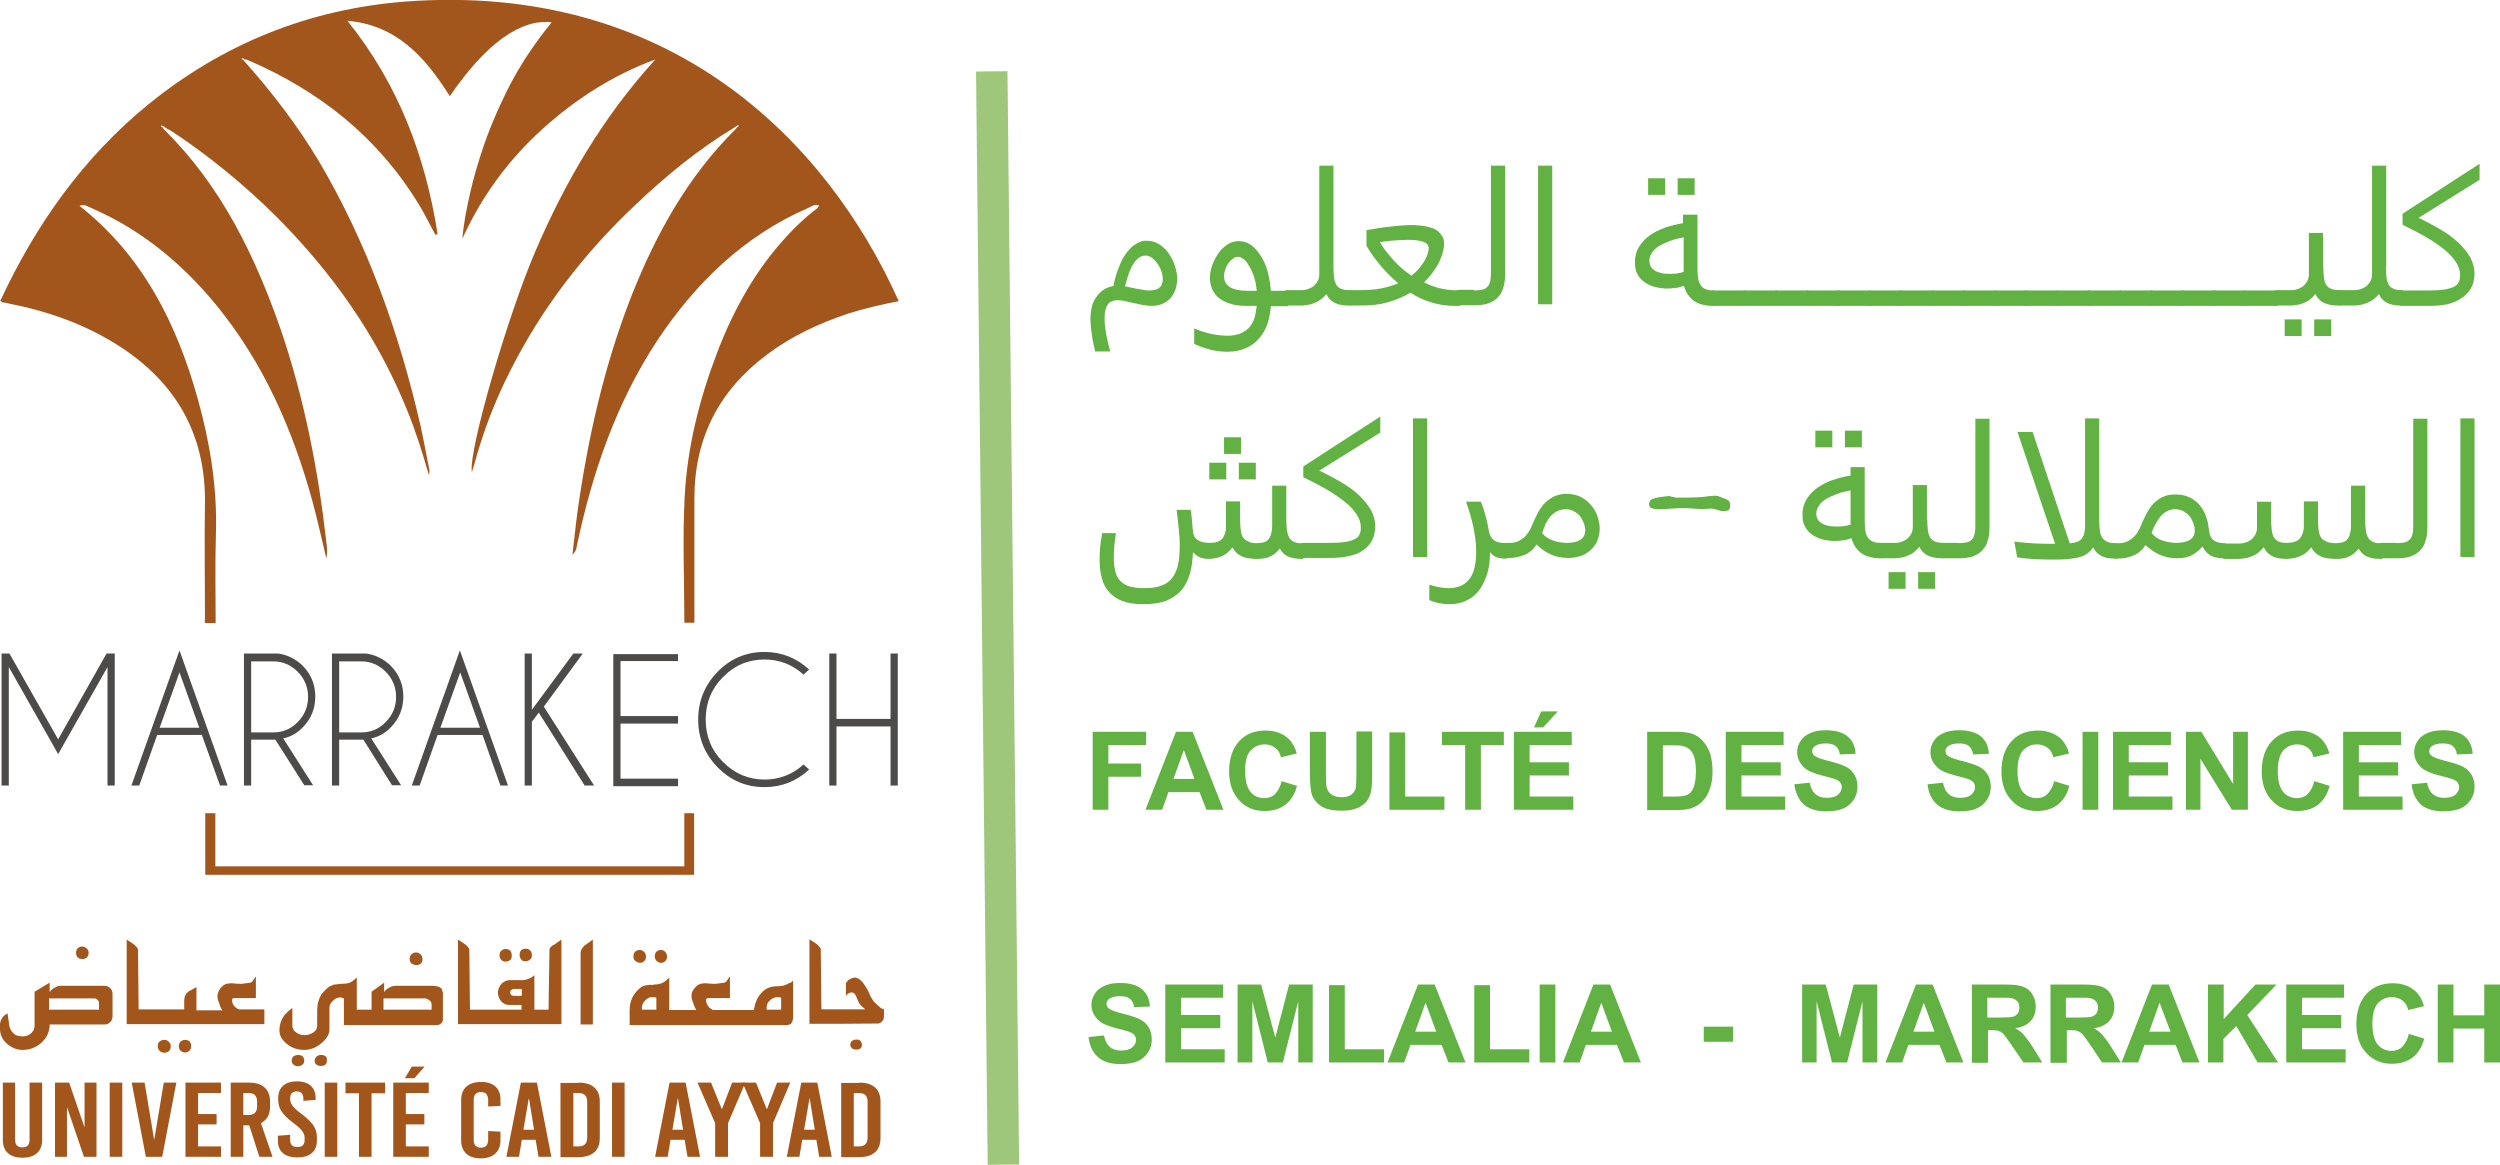 <?xml version="1.0" encoding="utf-8"?>
<!-- Generator: Adobe Illustrator 24.0.0, SVG Export Plug-In . SVG Version: 6.00 Build 0)  -->
<svg version="1.1" id="Calque_1" xmlns="http://www.w3.org/2000/svg" xmlns:xlink="http://www.w3.org/1999/xlink" x="0px" y="0px"
	 viewBox="0 0 79.53 37.06" style="enable-background:new 0 0 79.53 37.06;" xml:space="preserve">
<style type="text/css">
	.st0{fill:#4C4B4A;}
	.st1{fill:#A2561B;}
	.st2{fill:#62B143;}
	.st3{fill:none;stroke:#9EC77C;}
	.st4{fill:#1490D0;}
	.st5{fill:#1E1E1C;}
	.st6{fill:#DAB214;}
	.st7{fill:#020203;}
	.st8{fill:#C12C2A;}
	.st9{fill:#2470B6;}
	.st10{fill:#1A6639;}
	.st11{fill:#E2E2E5;}
	.st12{fill:#E9AD3D;}
	.st13{stroke:#CC5216;}
	.st14{fill:#CC5216;}
	.st15{fill:#FFFFFF;}
	.st16{fill:#F3F3F3;}
	.st17{fill:#F9F9F9;}
	.st18{fill:#F7F7F7;}
	.st19{fill:#2D3675;}
	.st20{fill:#2A3576;}
	.st21{fill:#E4E4E4;}
	.st22{fill:#DBDBDE;}
	.st23{fill:#D0CFD1;}
	.st24{fill:#D8D8D8;}
	.st25{fill:#CCCACA;}
	.st26{fill:#929397;}
	.st27{fill:#A7A8B1;}
	.st28{fill:#EEEDED;}
	.st29{fill:#EBEAEA;}
	.st30{fill:#C6C7CF;}
	.st31{fill:#28315C;}
	.st32{fill:#2B346E;}
	.st33{fill:#989AA1;}
	.st34{fill:#605043;}
	.st35{fill:#DFDEDE;}
	.st36{fill:#CAC7C6;}
	.st37{fill:#B6B3B2;}
	.st38{fill:#939AB9;}
	.st39{fill:#BCBABA;}
	.st40{fill:#ACA7A6;}
	.st41{fill:#B3DDE0;}
	.st42{fill:#F5B439;}
	.st43{fill:#F8B435;}
	.st44{fill:#D1C4B0;}
</style>
<g>
	<g>
		<g>
			<path class="st0" d="M0.3,20.79l1.55,2.73l1.54-2.73h0.27l-0.01,0.02v4.18H3.42v-3.77l-1.57,2.77l-1.57-2.77v3.77H0.05v-4.18
				l-0.01-0.02H0.3z"/>
			<path class="st0" d="M6.42,23.38H5l-0.57,1.61H4.18l1.53-4.3l1.53,4.3H7L6.42,23.38z M6.34,23.15l-0.63-1.76l-0.63,1.76H6.34z"/>
			<path class="st0" d="M8.76,23.53c-0.02,0-0.05,0-0.07,0h-0.7v1.46H7.76v-4.2h1.08c0.31,0.04,0.58,0.18,0.8,0.4
				c0.26,0.27,0.39,0.59,0.39,0.97c0,0.38-0.13,0.7-0.39,0.97c-0.18,0.19-0.39,0.31-0.63,0.36l0.95,1.49H9.68L8.76,23.53z
				 M7.99,21.03v2.27h0.7c0.31,0,0.57-0.11,0.78-0.33c0.22-0.22,0.33-0.49,0.33-0.8c0-0.31-0.11-0.58-0.33-0.8
				c-0.22-0.22-0.48-0.33-0.78-0.33H7.99z"/>
			<path class="st0" d="M11.56,23.53c-0.02,0-0.05,0-0.07,0h-0.7v1.46h-0.23v-4.2h1.08c0.31,0.04,0.58,0.18,0.8,0.4
				c0.26,0.27,0.39,0.59,0.39,0.97c0,0.38-0.13,0.7-0.39,0.97c-0.18,0.19-0.39,0.31-0.63,0.36l0.95,1.49h-0.29L11.56,23.53z
				 M10.79,21.03v2.27h0.7c0.31,0,0.57-0.11,0.78-0.33c0.22-0.22,0.33-0.49,0.33-0.8c0-0.31-0.11-0.58-0.33-0.8
				c-0.22-0.22-0.48-0.33-0.78-0.33H10.79z"/>
			<path class="st0" d="M15.35,23.38h-1.43l-0.57,1.61H13.1l1.53-4.3l1.53,4.3h-0.24L15.35,23.38z M15.27,23.15l-0.63-1.76
				l-0.63,1.76H15.27z"/>
			<path class="st0" d="M16.92,22.96v2.03h-0.23v-4.2h0.23v1.79l1.32-1.79h0.3l-1.24,1.69l1.6,2.51H18.6l-1.46-2.32L16.92,22.96z"/>
			<path class="st0" d="M21.57,20.79v0.24h-1.83v1.75h1.83v0.24h-1.83v1.75h1.83v0.24h-2.06v-4.2H21.57z"/>
			<path class="st0" d="M25.56,24.32l0.18,0.16c-0.4,0.37-0.87,0.56-1.42,0.56c-0.58,0-1.08-0.21-1.49-0.63
				c-0.41-0.42-0.62-0.93-0.62-1.52c0-0.59,0.21-1.1,0.62-1.52c0.41-0.42,0.91-0.63,1.49-0.63c0.54,0,1.02,0.19,1.42,0.56
				l-0.18,0.16c-0.35-0.32-0.77-0.48-1.24-0.48c-0.52,0-0.96,0.19-1.32,0.56c-0.37,0.37-0.55,0.82-0.55,1.35
				c0,0.53,0.18,0.98,0.55,1.35c0.37,0.37,0.81,0.56,1.32,0.56C24.79,24.8,25.21,24.64,25.56,24.32z"/>
			<path class="st0" d="M26.61,23.11v1.88h-0.23v-4.2h0.23v2.08h1.72v-2.08h0.23v4.2h-0.23v-1.88H26.61z"/>
		</g>
		<path class="st1" d="M21.77,25.87c0,0.55,0,1.11,0,1.69c-5,0-9.95,0-14.92,0c0-0.57,0-1.13,0-1.69H6.53c0,0.66,0,1.31,0,1.96
			c5.19,0,10.37,0,15.55,0c0-0.66,0-1.3,0-1.96H21.77z"/>
		<path class="st1" d="M12.89,0.05C9.84,0.29,7.11,1.38,4.72,3.32C2.65,5.01,1.14,7.14,0.01,9.57c0.04,0.03,0.06,0.04,0.07,0.05
			C0.14,9.63,0.2,9.63,0.25,9.65c1.29,0.25,2.51,0.68,3.62,1.41c1.74,1.15,2.67,2.77,2.65,4.92c-0.02,1.21,0,2.43,0,3.64
			c0,0.07-0.01,0.13,0,0.2h0.34c0-0.96-0.02-1.93,0.01-2.89c0.04-1.44-0.19-2.84-0.57-4.21c-0.67-2.42-1.76-4.59-3.77-6.17
			c0.15-0.07,0.26,0.02,0.38,0.07c1.57,0.68,2.86,1.74,3.95,3.06c1.51,1.84,2.45,3.97,3.08,6.27c0.16,0.59,0.29,1.18,0.44,1.81
			c0.05-0.21,0.02-0.37,0-0.53c-0.26-2.29-0.7-4.54-1.44-6.72C8.11,8.12,7.03,5.91,5.23,4.13C5.2,4.1,5.18,4.07,5.16,4.04
			c-0.03,0-0.05-0.01-0.03-0.05c0,0,0.04,0.01,0.06,0.02c0.03,0.02,0.07,0.05,0.1,0.07c0.05,0.03,0.1,0.05,0.15,0.08
			c1.2,0.79,2.31,1.7,3.33,2.71c1.79,1.79,3.24,3.83,4.19,6.2c0.27,0.66,0.48,1.34,0.68,2.03c0.02-0.05,0.03-0.1,0.02-0.15
			c-0.1-0.48-0.18-0.96-0.29-1.44c-0.68-2.95-1.69-5.78-3.23-8.39C9.45,3.97,8.64,2.92,7.75,1.92C7.73,1.9,7.7,1.89,7.68,1.87
			c0.04-0.02,0.07-0.03,0.09,0.02c0.04,0.01,0.08,0,0.11,0.02c2.26,0.97,4.12,2.43,5.43,4.57c0.2,0.32,0.36,0.66,0.54,0.99
			c0.02-0.01,0.04-0.02,0.07-0.03c-0.39-2.48-1.25-4.77-2.87-6.78c1.59,0.14,2.49,1.18,3.26,2.4c1.13-1.66,2.25-2.47,3.24-2.35
			c-0.33,0.4-0.62,0.81-0.89,1.23c-0.27,0.43-0.51,0.88-0.72,1.34c-0.21,0.45-0.4,0.91-0.56,1.38c-0.16,0.48-0.31,0.97-0.42,1.46
			c-0.11,0.49-0.21,0.97-0.25,1.47c0.61-1.34,1.46-2.5,2.53-3.47c1.07-0.97,2.26-1.73,3.61-2.23c-1.65,1.81-2.87,3.88-3.83,6.13
			c-0.89,2.08-2.12,6.33-2.01,7c0.03-0.1,0.05-0.16,0.07-0.22c0.28-1.04,0.66-2.04,1.15-3c1.01-2.01,2.36-3.75,3.98-5.28
			c0.97-0.92,1.99-1.76,3.13-2.45c0.03-0.02,0.07-0.04,0.1-0.07c0.02,0,0.06-0.02,0.06-0.01c0.02,0.03-0.01,0.03-0.03,0.04
			c-0.03,0.03-0.06,0.06-0.08,0.09c-1.51,1.5-2.52,3.32-3.3,5.29c-0.87,2.22-1.39,4.53-1.72,6.88c-0.06,0.43-0.1,0.87-0.16,1.36
			c0.13-0.13,0.13-0.23,0.15-0.33c0.49-2.31,1.25-4.51,2.55-6.49C22.13,9,23.66,7.51,25.7,6.62c0.11-0.05,0.21-0.13,0.35-0.09
			c-0.02,0.11-0.12,0.14-0.19,0.2c-0.28,0.23-0.54,0.47-0.79,0.74c-1.01,1.08-1.72,2.35-2.25,3.73c-0.57,1.49-0.96,3.03-1.04,4.62
			c-0.07,1.32-0.01,2.64-0.01,3.96c0,0.01,0,0.02,0,0.03h0.32c0-0.07,0-0.14,0-0.22c0-1.23,0-2.47,0-3.7
			c-0.01-1.94,0.78-3.47,2.31-4.61c0.78-0.59,1.65-0.99,2.57-1.3c0.53-0.17,1.07-0.29,1.62-0.4C26.29,4.45,21.3-0.58,12.89,0.05z"/>
		<g>
			<path class="st1" d="M3.49,31.42l-0.06-0.04l-0.04-0.01l-0.03-0.01l-1.46,0c-0.02,0-0.03,0-0.05,0.01
				c-0.02,0-0.04,0.01-0.05,0.02l-0.06,0.03l-0.04,0.02l-0.05,0.04l-0.04,0.04l-0.03,0.04v-0.3L1.1,31.55v1.08
				c0,0.1-0.04,0.18-0.12,0.25c-0.07,0.06-0.16,0.09-0.26,0.09c-0.05,0-0.1-0.01-0.14-0.02c-0.04,0-0.08-0.02-0.13-0.06
				c-0.08-0.07-0.13-0.15-0.15-0.24l-0.06-0.41l-0.02,0.01l-0.02,0.01l-0.03,0.02c-0.04,0.02-0.08,0.07-0.12,0.14l-0.03,0.06
				l-0.01,0.04l-0.01,0.04L0,32.66v0.06c0,0.19,0.07,0.35,0.22,0.48c0.15,0.13,0.31,0.2,0.5,0.2c0.23,0,0.43-0.08,0.6-0.23
				c0.17-0.16,0.26-0.35,0.26-0.58h1.75c0.07,0,0.12-0.02,0.17-0.07c0.05-0.05,0.08-0.11,0.08-0.18v-0.71c0-0.06-0.01-0.1-0.02-0.12
				C3.54,31.47,3.52,31.45,3.49,31.42z M3.15,32.12H1.56v-0.36l1.44,0c0.02,0,0.03,0,0.05,0.01c0.01,0,0.03,0.02,0.06,0.04
				l0.03,0.05l0.01,0.05V32.12z"/>
			<path class="st1" d="M2.63,30.51c0.04,0,0.09-0.02,0.13-0.05c0.04-0.04,0.06-0.09,0.06-0.15c0-0.08-0.04-0.14-0.13-0.18
				c-0.02-0.01-0.05-0.02-0.08-0.02c-0.05,0-0.09,0.02-0.13,0.05c-0.04,0.03-0.06,0.08-0.06,0.15C2.42,30.44,2.49,30.51,2.63,30.51z
				"/>
			<path class="st1" d="M5.88,33.08c-0.04,0-0.07,0.01-0.1,0.03c-0.02,0.01-0.03,0.02-0.03,0.02c-0.04,0.04-0.06,0.09-0.06,0.15
				c0,0.07,0.02,0.12,0.06,0.15c0.04,0.03,0.09,0.05,0.14,0.05c0.06,0,0.1-0.02,0.14-0.06c0.04-0.04,0.05-0.09,0.05-0.15
				c0-0.06-0.02-0.11-0.06-0.15C5.99,33.1,5.94,33.08,5.88,33.08z"/>
			<path class="st1" d="M5.36,33.13c-0.04-0.04-0.09-0.05-0.14-0.05c-0.06,0-0.1,0.02-0.14,0.05c-0.04,0.03-0.06,0.08-0.06,0.15
				c0,0.06,0.02,0.11,0.06,0.15c0.04,0.04,0.09,0.06,0.15,0.06c0.05,0,0.09-0.02,0.14-0.05c0.04-0.03,0.06-0.08,0.06-0.15
				c0-0.03,0-0.06-0.01-0.09C5.4,33.18,5.38,33.16,5.36,33.13z"/>
			<path class="st1" d="M7.57,32.1l-0.03-0.02l-0.03-0.02c-0.03-0.02-0.07-0.06-0.1-0.12L7.4,31.92l-0.01-0.04l-0.01-0.06
				c0-0.04,0.02-0.06,0.05-0.07h0.71v-0.69l-0.12,0.17c-0.01,0.01-0.02,0.02-0.06,0.03l-0.03,0.01H7.89l-0.07,0.01l-0.07,0.01
				l-0.08,0.01l-0.2-0.01l-0.07-0.01H7.35c-0.06,0-0.11,0.01-0.15,0.02c-0.05,0.02-0.08,0.03-0.1,0.05l-0.04,0.04L7.04,31.4L7,31.46
				l-0.02,0.03l-0.02,0.03l-0.03,0.09l-0.01,0.04v0.09c0,0.01,0,0.02,0.01,0.04l0.01,0.05l0.02,0.05l0.03,0.09l0.03,0.08l0.05,0.09
				H6.54H6.28H6.25v-0.74L6,31.54c-0.04,0.03-0.08,0.07-0.11,0.13c-0.02,0.05-0.03,0.11-0.03,0.16v0.28H4.9H4.6H4.41L4.39,30.2
				c-0.01-0.03-0.03-0.06-0.06-0.09l-0.03-0.03l-0.03-0.03l-0.24-0.16v2.69H4.6H4.9h1.38h0.26h1.87v-0.47l-0.8,0L7.57,32.1z"/>
			<path class="st1" d="M9.48,33.56c-0.06,0-0.1,0.02-0.15,0.05c-0.03,0.03-0.05,0.08-0.05,0.13c0,0.06,0.02,0.1,0.06,0.13
				c0.04,0.03,0.08,0.05,0.14,0.05c0.05,0,0.1-0.02,0.14-0.05c0.04-0.03,0.06-0.08,0.06-0.13C9.67,33.62,9.61,33.56,9.48,33.56z"/>
			<path class="st1" d="M10.21,33.56c-0.05,0-0.1,0.02-0.14,0.05c-0.04,0.04-0.06,0.08-0.06,0.13c0,0.06,0.02,0.1,0.06,0.13
				c0.04,0.03,0.09,0.04,0.14,0.04c0.13,0,0.19-0.06,0.19-0.18C10.41,33.62,10.34,33.56,10.21,33.56z"/>
			<path class="st1" d="M14.06,31.47l-0.04-0.04c-0.01-0.01-0.02-0.01-0.03-0.02c-0.01-0.01-0.02-0.01-0.02-0.01
				c-0.01-0.01-0.03-0.01-0.05-0.02l-0.06-0.01l-0.07-0.01h-1.2c-0.07,0-0.14,0.02-0.21,0.06l-0.05,0.03l-0.04,0.03l-0.03,0.03
				l-0.04,0.05v-0.3l-0.4,0.29v0.57h-0.19h-0.28v-1.03l-0.07,0.07l-0.08,0.06l-0.09,0.05L11,31.29c-0.08,0-0.19,0.01-0.34,0.03
				c-0.02,0-0.04,0-0.06,0.01l-0.02,0.01l-0.02,0.01c-0.08,0.02-0.18,0.1-0.3,0.24c-0.02,0.02-0.04,0.05-0.05,0.07l-0.04,0.08
				l-0.03,0.08l-0.03,0.1l-0.01,0.09l-0.01,0.11v0.51c0,0.09-0.04,0.16-0.13,0.22c-0.08,0.05-0.17,0.08-0.27,0.08
				c-0.11,0-0.2-0.03-0.26-0.08c-0.08-0.05-0.13-0.12-0.13-0.22l0-0.56l-0.02,0.01l-0.05,0.04l-0.06,0.05l-0.04,0.04l-0.06,0.06
				c-0.01,0.01-0.03,0.03-0.04,0.05l-0.06,0.1l-0.04,0.1L8.9,32.63l-0.01,0.12c-0.01,0.18,0.07,0.33,0.25,0.47
				c0.15,0.12,0.33,0.18,0.54,0.18c0.09,0,0.19-0.02,0.3-0.06c0.09-0.04,0.17-0.09,0.25-0.16c0.06-0.05,0.1-0.09,0.13-0.13
				c0.08-0.1,0.12-0.2,0.12-0.29v-0.63c0-0.08,0-0.12,0.01-0.14c0-0.02,0.01-0.04,0.03-0.07c0.01-0.02,0.03-0.04,0.06-0.07
				l0.02-0.02l0.03-0.03l0.06-0.04l0.07-0.02c0.02-0.01,0.04-0.01,0.07-0.01h0.02l0.03,0.01l0.06,0.02v0.85h0.31h0.36h2.3
				c0.03,0,0.05-0.01,0.07-0.02c0.01,0,0.02-0.01,0.03-0.02l0.03-0.02c0.01-0.01,0.02-0.01,0.02-0.02l0.02-0.04l0.01-0.04l0-0.04
				V31.6c0-0.03-0.01-0.06-0.03-0.1L14.06,31.47z M13.72,32.12H12.2v-0.36h1.28c0.04,0,0.07,0,0.09,0.01l0.04,0.02l0.03,0.02
				l0.03,0.02l0.03,0.03l0.02,0.04l0.01,0.04V32.12z"/>
			<path class="st1" d="M13.25,30.7c0.06,0,0.1-0.02,0.14-0.05c0.04-0.04,0.05-0.08,0.05-0.14c0-0.06-0.02-0.11-0.06-0.15
				c-0.04-0.04-0.09-0.06-0.15-0.06c-0.05,0-0.1,0.02-0.14,0.06c-0.04,0.04-0.06,0.09-0.06,0.14c0,0.06,0.02,0.11,0.06,0.15
				C13.15,30.69,13.2,30.7,13.25,30.7z"/>
			<path class="st1" d="M16.08,30.59c0.06,0,0.11-0.02,0.15-0.05c0.04-0.03,0.05-0.08,0.05-0.15c0-0.06-0.02-0.11-0.05-0.15
				c-0.04-0.03-0.08-0.05-0.14-0.05c-0.06,0-0.1,0.02-0.14,0.05c-0.04,0.04-0.06,0.09-0.06,0.15c0,0.06,0.02,0.11,0.06,0.15
				C15.98,30.57,16.03,30.59,16.08,30.59z"/>
			<path class="st1" d="M16.64,30.57c0.03,0.01,0.05,0.01,0.07,0.01c0.06,0,0.11-0.02,0.15-0.05c0.04-0.03,0.06-0.08,0.06-0.15
				c0-0.06-0.02-0.11-0.05-0.14c-0.04-0.04-0.08-0.06-0.14-0.06c-0.14,0-0.2,0.07-0.2,0.2c0,0.06,0.02,0.11,0.06,0.15
				C16.6,30.55,16.62,30.56,16.64,30.57z"/>
			<path class="st1" d="M17.54,30.11c-0.02,0.02-0.04,0.03-0.04,0.04l-0.02,0.05l-0.03,1.92h-0.18H17v-1.1
				c-0.05,0.05-0.11,0.09-0.17,0.11l-0.08,0.03l-0.04,0.01l-0.05,0.01h-0.44c-0.1,0-0.19,0.04-0.27,0.12l-0.03,0.04l-0.05,0.09
				c-0.01,0.03-0.02,0.05-0.02,0.07c-0.01,0.03-0.01,0.05-0.01,0.07c0,0.1,0.03,0.19,0.1,0.28c0.07,0.08,0.15,0.12,0.26,0.12h0.39
				v0.15h-1.16h-0.28h-0.2l-0.02-1.92c-0.01-0.03-0.03-0.06-0.06-0.09l-0.03-0.03l-0.03-0.03l-0.24-0.16v2.69h0.6h0.28h1.54h0.3
				h0.57v-2.69l-0.23,0.16C17.58,30.07,17.56,30.09,17.54,30.11z M16.6,31.68h-0.25c-0.03,0-0.06-0.01-0.09-0.03
				c-0.02-0.02-0.03-0.05-0.03-0.08s0.01-0.06,0.04-0.08c0.03-0.02,0.05-0.03,0.08-0.03h0.25V31.68z"/>
			<polygon class="st1" points="18.55,30.13 18.52,30.17 18.49,30.22 18.47,30.29 18.47,30.36 18.47,32.59 18.86,32.59 18.86,29.89 
				18.58,30.09 			"/>
			<path class="st1" d="M21.03,30.63c0.05,0,0.09-0.02,0.13-0.05c0.04-0.04,0.06-0.09,0.06-0.15c0-0.06-0.02-0.11-0.06-0.15
				c-0.04-0.04-0.08-0.06-0.14-0.06c-0.05,0-0.09,0.02-0.13,0.05c-0.04,0.04-0.06,0.09-0.06,0.15c0,0.06,0.02,0.11,0.06,0.15
				C20.93,30.61,20.98,30.63,21.03,30.63z"/>
			<path class="st1" d="M20.28,30.61l0.03,0.01l0.05,0.01c0.06,0,0.1-0.02,0.14-0.06c0.04-0.04,0.05-0.09,0.05-0.14
				c0-0.06-0.02-0.11-0.06-0.15c-0.04-0.04-0.09-0.06-0.14-0.06c-0.05,0-0.1,0.02-0.14,0.05c-0.04,0.04-0.06,0.09-0.06,0.15
				c0,0.06,0.02,0.12,0.06,0.15L20.28,30.61z"/>
			<path class="st1" d="M25.09,31.28c-0.04,0.03-0.11,0.06-0.2,0.08l-0.08,0.01l-0.19,0.01l-0.04,0.01c-0.03,0-0.04,0-0.05,0.01
				l-0.04,0.01c-0.07,0.02-0.13,0.05-0.19,0.1c-0.09,0.08-0.16,0.17-0.22,0.28l-0.06,0.16l-0.04,0.18h-0.49l-0.8,0l-0.03-0.01
				l-0.03-0.02l-0.03-0.02c-0.03-0.02-0.07-0.06-0.1-0.12l-0.02-0.04l-0.01-0.04l-0.01-0.06c0-0.04,0.02-0.06,0.05-0.07h0.71v-0.69
				l-0.12,0.17c-0.01,0.01-0.02,0.02-0.06,0.03l-0.03,0.01h-0.04l-0.07,0.01l-0.07,0.01l-0.08,0.01l-0.2-0.01l-0.07-0.01h-0.05
				c-0.06,0-0.11,0.01-0.15,0.02c-0.05,0.02-0.08,0.03-0.1,0.05l-0.04,0.04l-0.03,0.03l-0.04,0.05l-0.02,0.03l-0.02,0.03l-0.03,0.09
				L22,31.64v0.09c0,0.01,0,0.02,0.01,0.04l0.01,0.05l0.02,0.05l0.03,0.09l0.03,0.08l0.05,0.09h-0.59h-0.19h-0.08v-1.03l-0.07,0.07
				l-0.08,0.06c-0.04,0.03-0.11,0.06-0.2,0.08l-0.1,0.01h-0.03l-0.03,0.01h-0.14l-0.02,0.01c-0.02,0-0.04,0-0.05,0
				c-0.01,0-0.03,0.01-0.04,0.01c-0.08,0.02-0.14,0.05-0.19,0.1c-0.21,0.18-0.31,0.41-0.31,0.69v0.47h1.34h0.19h1.57h0.36h1.57
				c0.01,0,0.03-0.01,0.06-0.02l0.02-0.01c0.01,0,0.02-0.01,0.03-0.03l0.03-0.04l0.02-0.06l0.01-0.06l0-0.07v-1.13l-0.07,0.07
				L25.09,31.28z M20.89,32.12h-0.47v-0.08c0-0.03,0-0.05,0.01-0.06l0.03-0.07l0.02-0.03l0.03-0.04c0.08-0.09,0.17-0.13,0.25-0.12
				l0.04,0l0.03,0l0.05,0.02V32.12z M24.85,32.12h-0.46v-0.08c0-0.03,0-0.05,0.01-0.07c0.01-0.04,0.03-0.09,0.08-0.13
				c0.07-0.08,0.16-0.12,0.26-0.12h0.03l0.08,0.02V32.12z"/>
			<path class="st1" d="M28.08,32.1l-0.05-0.03L28,32.05l-0.03-0.03l-0.07-0.06c-0.06-0.05-0.11-0.1-0.13-0.14l-0.07-0.11l-0.09-0.2
				l-0.11-0.18c-0.07-0.11-0.15-0.19-0.25-0.22l-0.03-0.01l-0.03,0c-0.05,0-0.1,0.02-0.15,0.05L27,31.17
				c-0.01,0-0.02,0.01-0.03,0.03l-0.06,0.07v0.42c0.02-0.06,0.08-0.1,0.17-0.12h0.01c0.05,0,0.09,0.03,0.13,0.09l0.09,0.21
				l0.04,0.07l0.05,0.06l0.13,0.11h-0.92h-0.3h-0.18l-0.02-1.92c-0.01-0.03-0.03-0.06-0.06-0.09l-0.03-0.03l-0.03-0.03l-0.24-0.16
				v2.69h0.88v0l1.32-0.01l0.05-0.02l0.04-0.03l0.03-0.03l0.03-0.04l0.01-0.04l0.01-0.04v-0.27L28.08,32.1z"/>
			<path class="st1" d="M27.25,33.07c-0.05,0-0.09,0.01-0.14,0.04c-0.04,0.03-0.06,0.07-0.06,0.12c0,0.05,0.02,0.09,0.06,0.12
				l0.02,0.02l0.03,0.01l0.07,0.01c0.13,0,0.19-0.05,0.19-0.16c0-0.04-0.02-0.08-0.05-0.12C27.35,33.08,27.3,33.07,27.25,33.07z"/>
		</g>
		<g>
			<path class="st1" d="M1.34,36.27c0,0.37-0.24,0.56-0.63,0.56c-0.38,0-0.62-0.19-0.62-0.56v-1.83h0.39v1.82
				c0,0.17,0.09,0.24,0.23,0.24s0.23-0.06,0.23-0.24v-1.82h0.4V36.27z"/>
			<path class="st1" d="M2.67,36.8l-0.53-1.56H2.13v1.56H1.75v-2.36H2.2l0.48,1.4h0.01v-1.4h0.38v2.36H2.67z"/>
			<path class="st1" d="M3.49,36.8v-2.36h0.4v2.36H3.49z"/>
			<path class="st1" d="M4.64,36.8l-0.45-2.36H4.6l0.3,1.8h0.01l0.3-1.8h0.4L5.16,36.8H4.64z"/>
			<path class="st1" d="M6.3,34.77v0.67h0.59v0.33H6.3v0.7h0.73v0.33H5.9v-2.36h1.13v0.33H6.3z"/>
			<path class="st1" d="M7.93,35.8H7.74v1h-0.4v-2.36h0.58c0.43,0,0.67,0.21,0.67,0.6v0.17c0,0.25-0.1,0.42-0.29,0.52l0.37,1.07
				H8.25L7.93,35.8z M7.74,35.47H7.9c0.19,0,0.28-0.09,0.28-0.29v-0.12c0-0.2-0.09-0.29-0.28-0.29H7.74V35.47z"/>
			<path class="st1" d="M10.04,34.93v0.06l-0.39,0.03v-0.09c0-0.13-0.07-0.21-0.21-0.21c-0.13,0-0.21,0.07-0.21,0.21v0.03
				c0,0.14,0.07,0.26,0.34,0.46c0.37,0.28,0.51,0.47,0.51,0.75v0.12c0,0.34-0.22,0.53-0.62,0.53c-0.4,0-0.62-0.19-0.62-0.53v-0.16
				l0.39-0.03v0.17c0,0.15,0.08,0.22,0.23,0.22s0.23-0.07,0.23-0.22V36.2c0-0.15-0.08-0.27-0.35-0.47
				c-0.37-0.28-0.49-0.47-0.49-0.75v-0.05c0-0.34,0.22-0.53,0.6-0.53S10.04,34.6,10.04,34.93z"/>
			<path class="st1" d="M10.33,36.8v-2.36h0.4v2.36H10.33z"/>
			<path class="st1" d="M11.82,34.78v2.02h-0.4v-2.02h-0.43v-0.34h1.26v0.34H11.82z"/>
			<path class="st1" d="M12.91,34.77v0.67h0.59v0.33h-0.59v0.7h0.73v0.33h-1.13v-2.36h1.13v0.33H12.91z M12.88,34.3l0.22-0.37h0.41
				l-0.33,0.37H12.88z"/>
			<path class="st1" d="M15.92,34.97v0.21l-0.39,0.02v-0.19c0-0.19-0.08-0.27-0.23-0.27c-0.15,0-0.23,0.08-0.23,0.24v1.29
				c0,0.15,0.08,0.24,0.23,0.24c0.15,0,0.23-0.08,0.23-0.27v-0.26l0.39,0.02v0.28c0,0.36-0.23,0.57-0.63,0.57
				c-0.39,0-0.62-0.21-0.62-0.57v-1.29c0-0.36,0.23-0.57,0.62-0.57C15.68,34.41,15.92,34.61,15.92,34.97z"/>
			<path class="st1" d="M17.13,36.8l-0.09-0.54H16.6l-0.09,0.54h-0.4l0.46-2.36h0.51l0.46,2.36H17.13z M16.65,35.94h0.34l-0.16-0.99
				h-0.01L16.65,35.94z"/>
			<path class="st1" d="M18.41,34.44c0.43,0,0.67,0.21,0.67,0.6v1.17c0,0.39-0.24,0.6-0.67,0.6h-0.58v-2.36H18.41z M18.24,36.47
				h0.16c0.19,0,0.28-0.09,0.28-0.29v-1.12c0-0.2-0.09-0.29-0.28-0.29h-0.16V36.47z"/>
			<path class="st1" d="M19.47,36.8v-2.36h0.4v2.36H19.47z"/>
			<path class="st1" d="M21.87,36.8l-0.09-0.54h-0.45l-0.09,0.54h-0.4l0.46-2.36h0.51l0.46,2.36H21.87z M21.39,35.94h0.34
				l-0.16-0.99h-0.01L21.39,35.94z"/>
			<path class="st1" d="M23.15,36.8h-0.4v-1.07l-0.56-1.29h0.43l0.34,0.84h0.01l0.32-0.84h0.42l-0.55,1.29V36.8z"/>
			<path class="st1" d="M24.58,36.8h-0.4v-1.07l-0.56-1.29h0.43l0.34,0.84h0.01l0.32-0.84h0.42l-0.55,1.29V36.8z"/>
			<path class="st1" d="M26.06,36.8l-0.09-0.54h-0.45l-0.09,0.54h-0.4l0.46-2.36h0.51l0.46,2.36H26.06z M25.58,35.94h0.34
				l-0.16-0.99h-0.01L25.58,35.94z"/>
			<path class="st1" d="M27.34,34.44c0.43,0,0.67,0.21,0.67,0.6v1.17c0,0.39-0.24,0.6-0.67,0.6h-0.58v-2.36H27.34z M27.16,36.47
				h0.16c0.19,0,0.28-0.09,0.28-0.29v-1.12c0-0.2-0.09-0.29-0.28-0.29h-0.16V36.47z"/>
		</g>
	</g>
	<g>
		<path class="st2" d="M36.49,7.66c0.15,0,0.28,0.04,0.4,0.12c0.12,0.08,0.22,0.18,0.3,0.3c0.08,0.12,0.15,0.25,0.19,0.39
			c0.04,0.14,0.07,0.27,0.07,0.39c0,0.11-0.02,0.22-0.05,0.33c-0.03,0.1-0.09,0.2-0.15,0.28c-0.07,0.08-0.15,0.14-0.26,0.19
			c-0.1,0.05-0.22,0.07-0.35,0.07c-0.09,0-0.19-0.01-0.29-0.03c-0.1-0.02-0.2-0.04-0.29-0.06c-0.09-0.02-0.18-0.04-0.27-0.06
			c-0.09-0.02-0.16-0.03-0.23-0.03c-0.15,0-0.26,0.05-0.32,0.14c-0.07,0.1-0.1,0.23-0.1,0.41c0,0.07,0,0.16,0.01,0.25
			c0.01,0.09,0.02,0.18,0.04,0.28c0.02,0.1,0.04,0.19,0.06,0.29c0.02,0.09,0.05,0.18,0.07,0.26h-0.48c-0.05-0.2-0.09-0.39-0.11-0.57
			c-0.03-0.18-0.04-0.34-0.04-0.48c0-0.14,0.02-0.27,0.05-0.39c0.03-0.12,0.08-0.22,0.15-0.31c0.06-0.09,0.14-0.16,0.23-0.22
			c0.09-0.06,0.19-0.09,0.3-0.11c0.04-0.22,0.1-0.41,0.16-0.56c0.06-0.16,0.12-0.29,0.19-0.4c0.07-0.11,0.14-0.19,0.21-0.26
			s0.14-0.11,0.21-0.15c0.07-0.03,0.13-0.06,0.18-0.07C36.41,7.66,36.45,7.66,36.49,7.66z M36.57,9.24c0.06,0,0.12-0.01,0.17-0.02
			c0.05-0.01,0.1-0.03,0.13-0.06c0.04-0.03,0.07-0.06,0.09-0.11c0.02-0.05,0.03-0.1,0.03-0.17c0-0.07-0.01-0.15-0.04-0.24
			c-0.03-0.09-0.07-0.17-0.12-0.24c-0.05-0.08-0.11-0.14-0.17-0.19c-0.07-0.05-0.14-0.08-0.21-0.08c-0.15,0-0.27,0.08-0.38,0.24
			c-0.11,0.16-0.2,0.41-0.28,0.74c0.06,0.01,0.13,0.02,0.19,0.04c0.07,0.01,0.13,0.03,0.2,0.04c0.07,0.01,0.13,0.02,0.2,0.03
			C36.44,9.24,36.51,9.24,36.57,9.24z"/>
		<path class="st2" d="M37.99,10.45c0.21,0.09,0.4,0.14,0.57,0.18c0.17,0.03,0.33,0.05,0.49,0.05c0.13,0,0.25-0.02,0.35-0.05
			c0.1-0.03,0.18-0.08,0.25-0.13c0.07-0.06,0.13-0.12,0.17-0.19c0.04-0.07,0.08-0.15,0.1-0.24c0.01-0.04,0.02-0.08,0.03-0.14
			c0.01-0.06,0.02-0.13,0.03-0.2h-0.34c-0.18,0-0.34-0.02-0.48-0.06c-0.14-0.04-0.26-0.1-0.36-0.17s-0.17-0.17-0.23-0.28
			c-0.05-0.11-0.08-0.24-0.08-0.38c0-0.12,0.02-0.25,0.07-0.39c0.05-0.14,0.11-0.26,0.19-0.38c0.08-0.12,0.18-0.21,0.29-0.29
			c0.11-0.07,0.23-0.11,0.37-0.11c0.14,0,0.27,0.04,0.38,0.12c0.12,0.08,0.23,0.21,0.33,0.37c0.09,0.14,0.16,0.3,0.21,0.49
			c0.05,0.19,0.08,0.38,0.1,0.6h0.55v0.49h-0.55c-0.02,0.2-0.05,0.38-0.11,0.56c-0.06,0.18-0.15,0.33-0.26,0.46
			c-0.11,0.13-0.25,0.24-0.42,0.31c-0.17,0.08-0.36,0.12-0.59,0.12c-0.18,0-0.35-0.02-0.52-0.06c-0.17-0.04-0.35-0.1-0.54-0.19
			V10.45z M39.89,8.79c-0.03-0.07-0.06-0.15-0.09-0.22c-0.04-0.07-0.08-0.14-0.12-0.2c-0.04-0.06-0.09-0.11-0.14-0.14
			c-0.05-0.04-0.1-0.06-0.16-0.06c-0.06,0-0.11,0.02-0.16,0.06c-0.05,0.04-0.1,0.08-0.14,0.14c-0.04,0.06-0.08,0.12-0.1,0.2
			c-0.03,0.07-0.04,0.15-0.04,0.22c0,0.15,0.06,0.26,0.18,0.34c0.12,0.08,0.31,0.12,0.57,0.12h0.29c-0.01-0.08-0.02-0.15-0.03-0.23
			C39.93,8.94,39.91,8.86,39.89,8.79z"/>
		<path class="st2" d="M42.42,8.5c0,0.13,0.01,0.24,0.02,0.33c0.01,0.09,0.04,0.17,0.07,0.23c0.04,0.06,0.09,0.1,0.16,0.13
			s0.17,0.04,0.29,0.04v0.49H42.9c-0.19,0-0.34-0.03-0.45-0.09c-0.11-0.06-0.2-0.15-0.25-0.27h-0.01c-0.05,0.07-0.11,0.12-0.18,0.17
			c-0.06,0.05-0.13,0.08-0.2,0.11c-0.07,0.03-0.14,0.05-0.21,0.06c-0.07,0.01-0.14,0.02-0.21,0.02h-0.42
			c-0.07,0-0.12-0.03-0.15-0.08c-0.03-0.05-0.05-0.11-0.05-0.17s0.02-0.12,0.05-0.17c0.03-0.05,0.08-0.07,0.15-0.07h0.45
			c0.06,0,0.12-0.01,0.18-0.03c0.06-0.02,0.12-0.05,0.18-0.09c0.05-0.04,0.1-0.1,0.14-0.17c0.04-0.07,0.05-0.15,0.05-0.26V5.27h0.45
			V8.5z"/>
		<path class="st2" d="M46.45,9.24v0.49h-0.18c-0.26,0-0.51-0.04-0.74-0.11s-0.45-0.17-0.66-0.31c-0.2,0.12-0.43,0.22-0.7,0.3
			c-0.26,0.08-0.56,0.11-0.9,0.11h-0.3c-0.07,0-0.12-0.03-0.15-0.08c-0.03-0.05-0.05-0.11-0.05-0.17s0.02-0.12,0.05-0.17
			c0.03-0.05,0.08-0.07,0.15-0.07h0.33c0.25,0,0.47-0.02,0.66-0.06c0.19-0.04,0.37-0.09,0.52-0.16c-0.21-0.17-0.39-0.36-0.56-0.56
			s-0.32-0.41-0.45-0.63v-0.5c0.09-0.01,0.19-0.03,0.3-0.05c0.11-0.02,0.23-0.03,0.35-0.05c0.12-0.01,0.25-0.03,0.38-0.04
			c0.13-0.01,0.25-0.02,0.38-0.02c0.08,0,0.15,0,0.24,0.01c0.08,0,0.16,0.02,0.24,0.03c0.08,0.02,0.15,0.04,0.22,0.06
			c0.07,0.03,0.13,0.06,0.18,0.11c0.05,0.04,0.09,0.1,0.13,0.16c0.03,0.06,0.05,0.14,0.05,0.22c0,0.07-0.01,0.16-0.04,0.26
			c-0.02,0.1-0.06,0.2-0.11,0.31c-0.05,0.11-0.12,0.22-0.2,0.33c-0.08,0.11-0.17,0.22-0.29,0.33C45.63,9.16,46.02,9.24,46.45,9.24z
			 M45.45,7.9c0-0.1-0.06-0.17-0.18-0.21C45.16,7.65,45,7.63,44.8,7.63c-0.15,0-0.3,0.01-0.45,0.02c-0.15,0.01-0.3,0.03-0.44,0.05
			v0.03c0.13,0.21,0.28,0.39,0.44,0.57c0.16,0.17,0.34,0.33,0.55,0.47c0.1-0.08,0.19-0.16,0.26-0.25c0.07-0.09,0.13-0.17,0.17-0.25
			c0.04-0.08,0.08-0.15,0.09-0.21C45.44,7.99,45.45,7.94,45.45,7.9z"/>
		<path class="st2" d="M46.89,9.24c0.09,0,0.17-0.01,0.24-0.02c0.07-0.01,0.13-0.04,0.17-0.08c0.05-0.04,0.08-0.1,0.1-0.17
			c0.02-0.07,0.03-0.16,0.03-0.27V5.27h0.45v3.44c0,0.15-0.01,0.27-0.04,0.38c-0.03,0.11-0.06,0.2-0.11,0.27
			c-0.05,0.07-0.1,0.13-0.17,0.18c-0.07,0.05-0.14,0.08-0.21,0.11c-0.08,0.03-0.16,0.04-0.24,0.05c-0.08,0.01-0.17,0.01-0.26,0.01
			h-0.42c-0.07,0-0.12-0.03-0.15-0.08c-0.03-0.05-0.05-0.11-0.05-0.17s0.02-0.12,0.05-0.17c0.03-0.05,0.08-0.07,0.15-0.07H46.89z"/>
		<path class="st2" d="M48.93,5.27h0.45v4.41h-0.45V5.27z"/>
		<path class="st2" d="M53.55,6.83h0.45v1.71c0,0.12,0.01,0.23,0.02,0.31c0.01,0.09,0.04,0.16,0.08,0.22
			c0.04,0.06,0.09,0.1,0.16,0.13c0.07,0.03,0.16,0.04,0.27,0.04v0.49h-0.06c-0.11,0-0.21-0.01-0.31-0.04
			c-0.1-0.02-0.18-0.06-0.26-0.11c-0.08-0.05-0.14-0.12-0.2-0.2c-0.06-0.08-0.1-0.18-0.13-0.29c-0.08,0.03-0.17,0.06-0.27,0.07
			c-0.1,0.01-0.18,0.02-0.26,0.02c-0.13,0-0.26-0.02-0.39-0.05c-0.12-0.03-0.23-0.08-0.33-0.15c-0.1-0.07-0.17-0.15-0.23-0.26
			c-0.06-0.1-0.08-0.23-0.08-0.38c0-0.18,0.04-0.34,0.13-0.49c0.09-0.14,0.2-0.26,0.34-0.36c0.14-0.1,0.3-0.18,0.49-0.25
			c0.18-0.06,0.37-0.11,0.57-0.14V6.83z M52.97,6.2h-0.54V5.67h0.54V6.2z M52.47,8.3c0,0.07,0.02,0.14,0.05,0.19
			c0.03,0.05,0.08,0.09,0.14,0.13c0.06,0.03,0.12,0.05,0.2,0.07s0.16,0.02,0.24,0.02c0.08,0,0.15,0,0.24-0.01
			c0.08-0.01,0.16-0.03,0.22-0.05V7.55c-0.15,0.03-0.29,0.06-0.42,0.11c-0.13,0.05-0.25,0.1-0.35,0.16s-0.18,0.13-0.23,0.21
			C52.49,8.12,52.47,8.21,52.47,8.3z M53.91,6.2h-0.54V5.67h0.54V6.2z"/>
		<path class="st2" d="M55.54,9.73h-1c-0.07,0-0.12-0.03-0.15-0.08c-0.03-0.05-0.05-0.11-0.05-0.17s0.02-0.12,0.05-0.17
			c0.03-0.05,0.08-0.07,0.15-0.07h1V9.73z"/>
		<path class="st2" d="M56.54,9.73h-1c-0.07,0-0.12-0.03-0.15-0.08c-0.03-0.05-0.05-0.11-0.05-0.17s0.02-0.12,0.05-0.17
			c0.03-0.05,0.08-0.07,0.15-0.07h1V9.73z"/>
		<path class="st2" d="M57.53,9.73h-1c-0.07,0-0.12-0.03-0.15-0.08c-0.03-0.05-0.05-0.11-0.05-0.17s0.02-0.12,0.05-0.17
			c0.03-0.05,0.08-0.07,0.15-0.07h1V9.73z"/>
		<path class="st2" d="M58.53,9.73h-1c-0.07,0-0.12-0.03-0.15-0.08c-0.03-0.05-0.05-0.11-0.05-0.17s0.02-0.12,0.05-0.17
			c0.03-0.05,0.08-0.07,0.15-0.07h1V9.73z"/>
		<path class="st2" d="M59.52,9.73h-1c-0.07,0-0.12-0.03-0.15-0.08c-0.03-0.05-0.05-0.11-0.05-0.17s0.02-0.12,0.05-0.17
			c0.03-0.05,0.08-0.07,0.15-0.07h1V9.73z"/>
		<path class="st2" d="M60.52,9.73h-1c-0.07,0-0.12-0.03-0.15-0.08c-0.03-0.05-0.05-0.11-0.05-0.17s0.02-0.12,0.05-0.17
			c0.03-0.05,0.08-0.07,0.15-0.07h1V9.73z"/>
		<path class="st2" d="M61.51,9.73h-1c-0.07,0-0.12-0.03-0.15-0.08c-0.03-0.05-0.05-0.11-0.05-0.17s0.02-0.12,0.05-0.17
			c0.03-0.05,0.08-0.07,0.15-0.07h1V9.73z"/>
		<path class="st2" d="M62.51,9.73h-1c-0.07,0-0.12-0.03-0.15-0.08c-0.03-0.05-0.05-0.11-0.05-0.17s0.02-0.12,0.05-0.17
			c0.03-0.05,0.08-0.07,0.15-0.07h1V9.73z"/>
		<path class="st2" d="M63.5,9.73h-1c-0.07,0-0.12-0.03-0.15-0.08C62.32,9.6,62.3,9.54,62.3,9.48s0.02-0.12,0.05-0.17
			c0.03-0.05,0.08-0.07,0.15-0.07h1V9.73z"/>
		<path class="st2" d="M64.5,9.73h-1c-0.07,0-0.12-0.03-0.15-0.08C63.32,9.6,63.3,9.54,63.3,9.48s0.02-0.12,0.05-0.17
			c0.03-0.05,0.08-0.07,0.15-0.07h1V9.73z"/>
		<path class="st2" d="M65.49,9.73h-1c-0.07,0-0.12-0.03-0.15-0.08c-0.03-0.05-0.05-0.11-0.05-0.17s0.02-0.12,0.05-0.17
			c0.03-0.05,0.08-0.07,0.15-0.07h1V9.73z"/>
		<path class="st2" d="M66.49,9.73h-1c-0.07,0-0.12-0.03-0.15-0.08c-0.03-0.05-0.05-0.11-0.05-0.17s0.02-0.12,0.05-0.17
			c0.03-0.05,0.08-0.07,0.15-0.07h1V9.73z"/>
		<path class="st2" d="M67.48,9.73h-1c-0.07,0-0.12-0.03-0.15-0.08c-0.03-0.05-0.05-0.11-0.05-0.17s0.02-0.12,0.05-0.17
			c0.03-0.05,0.08-0.07,0.15-0.07h1V9.73z"/>
		<path class="st2" d="M68.48,9.73h-1c-0.07,0-0.12-0.03-0.15-0.08c-0.03-0.05-0.05-0.11-0.05-0.17s0.02-0.12,0.05-0.17
			c0.03-0.05,0.08-0.07,0.15-0.07h1V9.73z"/>
		<path class="st2" d="M69.47,9.73h-1c-0.07,0-0.12-0.03-0.15-0.08c-0.03-0.05-0.05-0.11-0.05-0.17s0.02-0.12,0.05-0.17
			c0.03-0.05,0.08-0.07,0.15-0.07h1V9.73z"/>
		<path class="st2" d="M70.47,9.73h-1c-0.07,0-0.12-0.03-0.15-0.08c-0.03-0.05-0.05-0.11-0.05-0.17s0.02-0.12,0.05-0.17
			c0.03-0.05,0.08-0.07,0.15-0.07h1V9.73z"/>
		<path class="st2" d="M71.46,9.73h-1c-0.07,0-0.12-0.03-0.15-0.08c-0.03-0.05-0.05-0.11-0.05-0.17s0.02-0.12,0.05-0.17
			c0.03-0.05,0.08-0.07,0.15-0.07h1V9.73z"/>
		<path class="st2" d="M72.46,9.73h-1c-0.07,0-0.12-0.03-0.15-0.08c-0.03-0.05-0.05-0.11-0.05-0.17s0.02-0.12,0.05-0.17
			c0.03-0.05,0.08-0.07,0.15-0.07h1V9.73z"/>
		<path class="st2" d="M73.91,8.5c0,0.13,0.01,0.24,0.02,0.33C73.94,8.93,73.96,9,74,9.06c0.04,0.06,0.09,0.1,0.16,0.13
			c0.07,0.03,0.17,0.04,0.29,0.04v0.49h-0.06c-0.19,0-0.35-0.03-0.47-0.09c-0.12-0.06-0.2-0.15-0.26-0.27h-0.01
			c-0.05,0.07-0.11,0.12-0.17,0.17c-0.06,0.05-0.13,0.08-0.2,0.11c-0.07,0.03-0.14,0.05-0.21,0.06c-0.07,0.01-0.14,0.02-0.2,0.02
			h-0.42c-0.07,0-0.12-0.03-0.15-0.08c-0.03-0.05-0.05-0.11-0.05-0.17s0.02-0.12,0.05-0.17c0.03-0.05,0.08-0.07,0.15-0.07h0.45
			c0.06,0,0.12-0.01,0.18-0.03c0.07-0.02,0.12-0.05,0.18-0.09c0.05-0.04,0.1-0.1,0.14-0.17c0.04-0.07,0.05-0.15,0.05-0.26V7.41h0.45
			V8.5z M73.22,10.69h-0.54v-0.53h0.54V10.69z M74.16,10.69h-0.54v-0.53h0.54V10.69z"/>
		<path class="st2" d="M75.9,8.5c0,0.13,0.01,0.24,0.02,0.33c0.01,0.09,0.04,0.17,0.07,0.23c0.04,0.06,0.09,0.1,0.16,0.13
			c0.07,0.03,0.17,0.04,0.29,0.04v0.49h-0.06c-0.19,0-0.34-0.03-0.45-0.09c-0.11-0.06-0.2-0.15-0.25-0.27h-0.01
			c-0.05,0.07-0.11,0.12-0.18,0.17c-0.06,0.05-0.13,0.08-0.2,0.11c-0.07,0.03-0.14,0.05-0.21,0.06c-0.07,0.01-0.14,0.02-0.2,0.02
			h-0.42c-0.07,0-0.12-0.03-0.15-0.08c-0.03-0.05-0.05-0.11-0.05-0.17s0.02-0.12,0.05-0.17c0.03-0.05,0.08-0.07,0.15-0.07h0.45
			c0.06,0,0.12-0.01,0.18-0.03c0.07-0.02,0.12-0.05,0.18-0.09c0.05-0.04,0.1-0.1,0.14-0.17c0.04-0.07,0.05-0.15,0.05-0.26V5.27h0.45
			V8.5z"/>
		<path class="st2" d="M76.44,9.73c-0.07,0-0.12-0.03-0.15-0.08c-0.03-0.05-0.05-0.11-0.05-0.17s0.02-0.12,0.05-0.17
			c0.03-0.05,0.08-0.07,0.15-0.07h0.86c0.19,0,0.34-0.01,0.47-0.03c0.12-0.02,0.22-0.05,0.3-0.09c0.07-0.04,0.13-0.09,0.15-0.15
			c0.03-0.06,0.04-0.13,0.04-0.21c0-0.15-0.04-0.29-0.13-0.42c-0.09-0.14-0.21-0.27-0.37-0.4c-0.16-0.13-0.35-0.26-0.57-0.39
			c-0.22-0.13-0.48-0.26-0.76-0.4V6.8l2.45-1.59v0.51l-1.94,1.21c0.27,0.13,0.51,0.26,0.73,0.39c0.22,0.13,0.4,0.27,0.56,0.42
			c0.15,0.15,0.27,0.3,0.36,0.46c0.08,0.16,0.13,0.33,0.13,0.51c0,0.06-0.01,0.12-0.02,0.19c-0.01,0.07-0.03,0.15-0.07,0.22
			c-0.03,0.07-0.08,0.15-0.15,0.22c-0.06,0.07-0.15,0.13-0.25,0.19C78.13,9.6,78,9.64,77.85,9.68c-0.16,0.03-0.34,0.05-0.56,0.05
			H76.44z"/>
		<path class="st2" d="M39.97,17.28c0.07,0,0.14-0.01,0.2-0.02c0.06-0.01,0.12-0.04,0.16-0.08c0.04-0.04,0.08-0.1,0.1-0.17
			c0.02-0.07,0.04-0.16,0.04-0.27v-1.29h0.45v1.07c0,0.13,0.01,0.24,0.02,0.34c0.01,0.1,0.04,0.17,0.07,0.24
			c0.04,0.06,0.09,0.11,0.16,0.14c0.07,0.03,0.17,0.05,0.29,0.05v0.49h-0.06c-0.18,0-0.32-0.03-0.43-0.08
			c-0.11-0.05-0.19-0.13-0.25-0.24H40.7c-0.04,0.06-0.1,0.12-0.15,0.16c-0.06,0.04-0.12,0.07-0.18,0.1
			c-0.06,0.03-0.13,0.04-0.2,0.05c-0.07,0.01-0.14,0.01-0.21,0.01c-0.09,0-0.17-0.01-0.24-0.02c-0.08-0.01-0.15-0.03-0.21-0.06
			c-0.06-0.03-0.12-0.06-0.17-0.11c-0.05-0.05-0.09-0.1-0.13-0.17H39.2c-0.05,0.07-0.1,0.12-0.16,0.17
			c-0.06,0.05-0.12,0.08-0.19,0.11c-0.07,0.03-0.13,0.05-0.2,0.06c-0.07,0.01-0.13,0.02-0.19,0.02c-0.13,0-0.23-0.02-0.31-0.06
			c-0.08-0.04-0.14-0.09-0.19-0.15l-0.01,0c-0.01,0.26-0.04,0.49-0.1,0.69c-0.06,0.2-0.15,0.38-0.27,0.52
			c-0.12,0.14-0.29,0.25-0.48,0.33c-0.2,0.08-0.44,0.11-0.72,0.11c-0.27,0-0.49-0.03-0.67-0.1c-0.18-0.07-0.32-0.16-0.43-0.29
			c-0.11-0.12-0.19-0.27-0.23-0.45c-0.05-0.18-0.07-0.38-0.07-0.6c0-0.12,0.01-0.25,0.02-0.39c0.01-0.13,0.04-0.27,0.06-0.43h0.44
			c-0.02,0.15-0.04,0.28-0.05,0.4c-0.01,0.12-0.02,0.24-0.02,0.35c0,0.18,0.02,0.34,0.05,0.47c0.03,0.13,0.09,0.23,0.17,0.31
			c0.08,0.08,0.18,0.14,0.3,0.17c0.12,0.03,0.27,0.05,0.45,0.05c0.2,0,0.38-0.02,0.52-0.07c0.14-0.05,0.26-0.12,0.35-0.23
			c0.09-0.11,0.16-0.25,0.2-0.42c0.04-0.17,0.06-0.39,0.06-0.64c0-0.16-0.01-0.33-0.03-0.51s-0.04-0.39-0.07-0.62h0.45
			c0.02,0.12,0.03,0.24,0.04,0.35c0.01,0.11,0.02,0.22,0.03,0.33c0.01,0.13,0.06,0.22,0.15,0.28c0.09,0.06,0.22,0.09,0.4,0.09
			c0.07,0,0.13-0.01,0.19-0.02c0.06-0.02,0.11-0.04,0.16-0.08c0.05-0.04,0.08-0.1,0.11-0.17c0.03-0.07,0.04-0.16,0.04-0.27v-0.78
			h0.45v0.58c0,0.13,0.01,0.24,0.02,0.33c0.01,0.09,0.03,0.17,0.07,0.23c0.04,0.06,0.09,0.1,0.16,0.13
			C39.76,17.26,39.85,17.28,39.97,17.28z M39.01,15.25h-0.54v-0.53h0.54V15.25z M39.48,14.44h-0.54v-0.53h0.54V14.44z M39.95,15.25
			h-0.54v-0.53h0.54V15.25z"/>
		<path class="st2" d="M41.47,17.76c-0.07,0-0.12-0.03-0.15-0.08c-0.03-0.05-0.05-0.11-0.05-0.17s0.02-0.12,0.05-0.17
			c0.03-0.05,0.08-0.07,0.15-0.07h0.86c0.19,0,0.34-0.01,0.47-0.03c0.12-0.02,0.22-0.05,0.3-0.09c0.07-0.04,0.13-0.09,0.15-0.15
			c0.03-0.06,0.04-0.13,0.04-0.21c0-0.15-0.04-0.29-0.13-0.42c-0.09-0.14-0.21-0.27-0.37-0.4c-0.16-0.13-0.35-0.26-0.57-0.39
			c-0.22-0.13-0.48-0.26-0.76-0.4v-0.34l2.45-1.59v0.51l-1.94,1.21c0.27,0.13,0.51,0.26,0.73,0.39c0.22,0.13,0.4,0.27,0.56,0.42
			c0.15,0.15,0.27,0.3,0.36,0.46c0.08,0.16,0.13,0.33,0.13,0.51c0,0.06-0.01,0.12-0.02,0.19c-0.01,0.07-0.03,0.15-0.07,0.22
			c-0.03,0.07-0.08,0.15-0.15,0.22c-0.06,0.07-0.15,0.13-0.25,0.19c-0.11,0.06-0.24,0.1-0.39,0.13c-0.16,0.03-0.34,0.05-0.56,0.05
			H41.47z"/>
		<path class="st2" d="M44.95,13.31h0.45v4.41h-0.45V13.31z"/>
		<path class="st2" d="M47.94,17.28v0.49h-0.06c-0.12,0-0.22-0.02-0.29-0.05s-0.13-0.08-0.18-0.15l-0.01,0
			c0,0.27-0.03,0.51-0.1,0.72s-0.16,0.38-0.27,0.52c-0.12,0.14-0.25,0.24-0.41,0.31s-0.33,0.1-0.52,0.1c-0.1,0-0.2-0.01-0.31-0.03
			c-0.1-0.02-0.21-0.05-0.32-0.1V18.6c0.24,0.08,0.45,0.11,0.62,0.11c0.16,0,0.3-0.03,0.42-0.09c0.11-0.06,0.2-0.14,0.27-0.25
			c0.07-0.1,0.11-0.23,0.14-0.37c0.03-0.14,0.04-0.3,0.04-0.46c0-0.15-0.01-0.29-0.03-0.42c-0.02-0.14-0.04-0.27-0.07-0.4
			c-0.03-0.13-0.06-0.26-0.1-0.39c-0.04-0.13-0.08-0.25-0.12-0.37h0.47c0.06,0.15,0.11,0.3,0.15,0.45c0.04,0.16,0.08,0.31,0.1,0.47
			c0.01,0.07,0.03,0.13,0.06,0.18c0.03,0.05,0.06,0.09,0.11,0.13c0.05,0.03,0.11,0.06,0.18,0.07
			C47.75,17.27,47.84,17.28,47.94,17.28z"/>
		<path class="st2" d="M47.94,17.76c-0.07,0-0.12-0.03-0.15-0.08c-0.03-0.05-0.05-0.11-0.05-0.17s0.02-0.12,0.05-0.17
			c0.03-0.05,0.08-0.07,0.15-0.07h0.08c0.12,0,0.23-0.02,0.31-0.07c0.08-0.04,0.16-0.1,0.21-0.16s0.1-0.13,0.14-0.2
			c0.03-0.07,0.06-0.13,0.08-0.18c0.04-0.09,0.08-0.19,0.14-0.3c0.05-0.11,0.12-0.21,0.2-0.31c0.08-0.09,0.18-0.17,0.3-0.24
			c0.12-0.06,0.26-0.1,0.43-0.1c0.19,0,0.35,0.04,0.48,0.11c0.13,0.07,0.24,0.17,0.33,0.28c0.09,0.11,0.15,0.23,0.19,0.36
			c0.04,0.13,0.06,0.25,0.06,0.36c0,0.11-0.02,0.23-0.06,0.34c-0.04,0.11-0.1,0.21-0.19,0.3c-0.08,0.09-0.19,0.16-0.31,0.21
			c-0.13,0.05-0.27,0.08-0.44,0.08c-0.1,0-0.21-0.01-0.3-0.03c-0.1-0.02-0.19-0.05-0.27-0.09c-0.09-0.04-0.16-0.08-0.24-0.14
			c-0.07-0.05-0.14-0.11-0.2-0.17c-0.1,0.16-0.23,0.27-0.38,0.33c-0.15,0.06-0.32,0.1-0.5,0.1H47.94z M49.06,16.96
			c0.08,0.1,0.19,0.18,0.33,0.23c0.14,0.05,0.29,0.08,0.46,0.08c0.18,0,0.32-0.03,0.43-0.1c0.1-0.07,0.15-0.17,0.15-0.3
			c0-0.06-0.01-0.13-0.04-0.21c-0.03-0.08-0.06-0.15-0.11-0.22c-0.05-0.07-0.12-0.12-0.2-0.17c-0.08-0.05-0.17-0.07-0.28-0.07
			c-0.1,0-0.18,0.02-0.26,0.06c-0.08,0.04-0.14,0.09-0.21,0.16c-0.06,0.07-0.11,0.15-0.16,0.24C49.13,16.76,49.09,16.86,49.06,16.96
			z"/>
		<path class="st2" d="M53.3,15.83h0.21c0.36,0,0.63-0.01,0.81-0.04c0.09-0.01,0.17-0.02,0.26-0.02c0.04,0,0.11,0.02,0.23,0.07
			c0.11,0.04,0.18,0.08,0.2,0.11c0.02,0.03,0.03,0.07,0.03,0.12c0,0.07-0.01,0.12-0.04,0.15c-0.03,0.03-0.09,0.04-0.19,0.04
			c-0.04,0-0.1-0.01-0.18-0.04c-0.08-0.03-0.14-0.04-0.19-0.04c-0.02,0-0.09,0-0.21,0.01c-0.06,0.01-0.18,0-0.35-0.01
			c-0.13-0.01-0.23-0.02-0.29-0.02c-0.09,0-0.22,0.01-0.4,0.02c-0.18,0.01-0.32,0.02-0.41,0.02s-0.17-0.01-0.23-0.03
			c-0.06-0.02-0.09-0.07-0.09-0.14c0-0.03,0.01-0.07,0.04-0.11c0.03-0.04,0.11-0.07,0.27-0.1c0.15-0.02,0.26-0.04,0.33-0.04
			L53.3,15.83z"/>
		<path class="st2" d="M58.87,14.86h0.45v1.71c0,0.12,0.01,0.23,0.02,0.31c0.01,0.09,0.04,0.16,0.08,0.22
			c0.04,0.06,0.09,0.1,0.16,0.13s0.16,0.04,0.27,0.04v0.49H59.8c-0.11,0-0.21-0.01-0.31-0.04c-0.1-0.02-0.18-0.06-0.26-0.11
			c-0.08-0.05-0.14-0.12-0.2-0.2c-0.06-0.08-0.1-0.18-0.13-0.29c-0.08,0.03-0.17,0.06-0.27,0.07c-0.1,0.01-0.18,0.02-0.26,0.02
			c-0.13,0-0.26-0.02-0.39-0.05c-0.12-0.03-0.23-0.08-0.33-0.15c-0.1-0.07-0.17-0.15-0.23-0.26c-0.06-0.1-0.08-0.23-0.08-0.38
			c0-0.18,0.04-0.34,0.13-0.49c0.09-0.14,0.2-0.26,0.34-0.36c0.14-0.1,0.3-0.18,0.49-0.25c0.18-0.06,0.37-0.11,0.57-0.14V14.86z
			 M58.29,14.23h-0.54v-0.53h0.54V14.23z M57.78,16.34c0,0.07,0.02,0.14,0.05,0.19c0.03,0.05,0.08,0.09,0.14,0.13
			c0.06,0.03,0.12,0.05,0.2,0.07c0.08,0.01,0.16,0.02,0.24,0.02c0.08,0,0.15,0,0.24-0.01c0.08-0.01,0.16-0.03,0.22-0.05v-1.09
			c-0.15,0.03-0.29,0.06-0.42,0.11c-0.13,0.05-0.25,0.1-0.35,0.16c-0.1,0.06-0.18,0.13-0.23,0.21
			C57.81,16.16,57.78,16.24,57.78,16.34z M59.23,14.23h-0.54v-0.53h0.54V14.23z"/>
		<path class="st2" d="M61.31,16.54c0,0.13,0.01,0.24,0.02,0.33c0.01,0.09,0.04,0.17,0.07,0.23c0.04,0.06,0.09,0.1,0.16,0.13
			s0.17,0.04,0.29,0.04v0.49h-0.06c-0.19,0-0.35-0.03-0.47-0.09c-0.12-0.06-0.2-0.15-0.26-0.27h-0.01
			c-0.05,0.07-0.11,0.12-0.17,0.17c-0.06,0.05-0.13,0.08-0.2,0.11c-0.07,0.03-0.14,0.05-0.21,0.06c-0.07,0.01-0.14,0.02-0.2,0.02
			h-0.42c-0.07,0-0.12-0.03-0.15-0.08c-0.03-0.05-0.05-0.11-0.05-0.17s0.02-0.12,0.05-0.17c0.03-0.05,0.08-0.07,0.15-0.07h0.45
			c0.06,0,0.12-0.01,0.18-0.03c0.06-0.02,0.12-0.05,0.18-0.09c0.05-0.04,0.1-0.1,0.14-0.17c0.04-0.07,0.05-0.15,0.05-0.26v-1.29
			h0.45V16.54z M60.62,18.73h-0.54V18.2h0.54V18.73z M61.56,18.73h-0.54V18.2h0.54V18.73z"/>
		<path class="st2" d="M62.3,17.28c0.09,0,0.17-0.01,0.24-0.02s0.13-0.04,0.17-0.08c0.05-0.04,0.08-0.1,0.1-0.17
			c0.02-0.07,0.03-0.16,0.03-0.27v-3.42h0.45v3.44c0,0.15-0.01,0.27-0.04,0.38c-0.03,0.11-0.06,0.2-0.11,0.27
			c-0.05,0.07-0.1,0.13-0.17,0.18c-0.07,0.05-0.14,0.08-0.21,0.11c-0.08,0.03-0.16,0.04-0.24,0.05c-0.08,0.01-0.17,0.01-0.26,0.01
			h-0.42c-0.07,0-0.12-0.03-0.15-0.08c-0.03-0.05-0.05-0.11-0.05-0.17s0.02-0.12,0.05-0.17c0.03-0.05,0.08-0.07,0.15-0.07H62.3z"/>
		<path class="st2" d="M65.48,17.61l-1.3-3.87h0.48l1.29,3.87H65.48z"/>
		<path class="st2" d="M64.08,17.23c0.25,0.03,0.48,0.05,0.7,0.06c0.22,0.01,0.43,0.01,0.64,0.01c0.15,0,0.29,0,0.4-0.01
			c0.11-0.01,0.21-0.03,0.28-0.06c0.08-0.04,0.13-0.09,0.17-0.17c0.04-0.08,0.06-0.19,0.06-0.33v-3.42h0.45v3.22
			c0,0.14,0.01,0.25,0.02,0.35c0.01,0.09,0.04,0.17,0.08,0.23c0.04,0.06,0.1,0.1,0.17,0.13c0.07,0.03,0.16,0.04,0.27,0.04v0.49
			h-0.06c-0.17,0-0.31-0.03-0.42-0.09c-0.11-0.06-0.19-0.14-0.25-0.26h-0.01c-0.06,0.09-0.13,0.16-0.21,0.21
			c-0.08,0.05-0.18,0.09-0.28,0.11c-0.11,0.02-0.22,0.04-0.35,0.05c-0.13,0.01-0.26,0.01-0.4,0.01c-0.19,0-0.38,0-0.58-0.01
			c-0.2-0.01-0.39-0.03-0.59-0.06L64.08,17.23z"/>
		<path class="st2" d="M70.81,17.76h-0.06c-0.18,0-0.32-0.03-0.43-0.09c-0.11-0.06-0.19-0.16-0.25-0.28h-0.01
			c-0.09,0.11-0.2,0.2-0.33,0.27c-0.13,0.07-0.29,0.1-0.48,0.1c-0.1,0-0.2-0.01-0.29-0.03c-0.09-0.02-0.18-0.05-0.27-0.09
			c-0.08-0.04-0.16-0.08-0.24-0.14c-0.07-0.05-0.14-0.11-0.2-0.16c-0.1,0.16-0.23,0.27-0.38,0.33c-0.15,0.06-0.31,0.1-0.5,0.1h-0.06
			c-0.07,0-0.12-0.03-0.15-0.08c-0.03-0.05-0.05-0.11-0.05-0.17s0.02-0.12,0.05-0.17c0.03-0.05,0.08-0.07,0.15-0.07h0.08
			c0.12,0,0.23-0.02,0.31-0.07c0.08-0.04,0.15-0.1,0.21-0.16c0.06-0.06,0.1-0.13,0.14-0.2c0.03-0.07,0.06-0.13,0.08-0.18
			c0.03-0.06,0.05-0.13,0.09-0.2c0.03-0.07,0.07-0.14,0.11-0.21c0.04-0.07,0.09-0.14,0.14-0.2c0.05-0.06,0.12-0.12,0.19-0.17
			c0.07-0.05,0.15-0.09,0.24-0.12c0.09-0.03,0.19-0.04,0.3-0.04c0.15,0,0.29,0.02,0.4,0.07c0.11,0.04,0.2,0.1,0.28,0.17
			c0.08,0.07,0.14,0.15,0.19,0.23c0.05,0.08,0.09,0.16,0.11,0.24c0.03,0.08,0.05,0.15,0.06,0.21c0.01,0.06,0.02,0.11,0.02,0.13
			c0.01,0.06,0.02,0.13,0.03,0.19c0.01,0.06,0.04,0.11,0.07,0.16c0.04,0.05,0.09,0.08,0.16,0.11c0.07,0.03,0.16,0.04,0.28,0.04
			V17.76z M68.45,16.96c0.08,0.1,0.19,0.18,0.33,0.23c0.14,0.05,0.29,0.08,0.46,0.08c0.18,0,0.32-0.03,0.43-0.1s0.15-0.17,0.15-0.3
			c0-0.06-0.01-0.14-0.04-0.21c-0.03-0.08-0.06-0.15-0.11-0.22c-0.05-0.07-0.12-0.12-0.2-0.17c-0.08-0.05-0.17-0.07-0.28-0.07
			c-0.09,0-0.18,0.02-0.25,0.06c-0.08,0.04-0.14,0.09-0.2,0.16c-0.06,0.07-0.11,0.15-0.16,0.24C68.52,16.75,68.48,16.85,68.45,16.96
			z"/>
		<path class="st2" d="M74.29,17.28c0.07,0,0.14-0.01,0.2-0.02c0.06-0.01,0.12-0.04,0.16-0.08c0.04-0.04,0.08-0.1,0.1-0.17
			c0.02-0.07,0.04-0.16,0.04-0.27v-1.29h0.45v1.07c0,0.13,0.01,0.24,0.02,0.34c0.01,0.1,0.04,0.17,0.07,0.24
			c0.04,0.06,0.09,0.11,0.16,0.14c0.07,0.03,0.17,0.05,0.29,0.05v0.49h-0.06c-0.18,0-0.33-0.03-0.43-0.08
			c-0.11-0.05-0.19-0.13-0.25-0.24h-0.02c-0.04,0.06-0.1,0.12-0.15,0.16c-0.06,0.04-0.12,0.07-0.18,0.1
			c-0.06,0.03-0.13,0.04-0.2,0.05c-0.07,0.01-0.14,0.01-0.21,0.01c-0.09,0-0.17-0.01-0.24-0.02c-0.08-0.01-0.15-0.03-0.21-0.06
			c-0.06-0.03-0.12-0.06-0.17-0.11c-0.05-0.05-0.09-0.1-0.13-0.17h-0.01c-0.05,0.07-0.11,0.12-0.17,0.17
			c-0.06,0.05-0.13,0.08-0.2,0.11c-0.07,0.03-0.14,0.05-0.21,0.06c-0.07,0.01-0.14,0.02-0.2,0.02c-0.19,0-0.35-0.03-0.46-0.09
			c-0.12-0.06-0.2-0.15-0.26-0.27H72c-0.05,0.07-0.11,0.12-0.17,0.17c-0.06,0.05-0.13,0.08-0.2,0.11c-0.07,0.03-0.14,0.05-0.21,0.06
			c-0.07,0.01-0.14,0.02-0.2,0.02h-0.42c-0.07,0-0.12-0.03-0.15-0.08c-0.03-0.05-0.05-0.11-0.05-0.17s0.02-0.12,0.05-0.17
			c0.03-0.05,0.08-0.07,0.15-0.07h0.45c0.06,0,0.12-0.01,0.18-0.03c0.07-0.02,0.12-0.05,0.18-0.09c0.05-0.04,0.1-0.1,0.14-0.17
			c0.04-0.07,0.05-0.15,0.05-0.26v-0.78h0.45v0.58c0,0.13,0.01,0.24,0.02,0.33c0.01,0.09,0.03,0.17,0.07,0.23s0.09,0.1,0.15,0.13
			c0.07,0.03,0.15,0.04,0.26,0.04c0.07,0,0.14-0.01,0.2-0.02c0.06-0.02,0.12-0.04,0.17-0.08c0.05-0.04,0.09-0.1,0.12-0.17
			c0.03-0.07,0.05-0.16,0.05-0.27v-0.78h0.45v0.58c0,0.13,0.01,0.24,0.02,0.33c0.01,0.09,0.03,0.17,0.07,0.23
			c0.04,0.06,0.09,0.1,0.16,0.13C74.07,17.26,74.17,17.28,74.29,17.28z"/>
		<path class="st2" d="M76.23,17.28c0.09,0,0.17-0.01,0.24-0.02s0.13-0.04,0.17-0.08c0.05-0.04,0.08-0.1,0.1-0.17
			c0.02-0.07,0.03-0.16,0.03-0.27v-3.42h0.45v3.44c0,0.15-0.01,0.27-0.04,0.38c-0.03,0.11-0.06,0.2-0.11,0.27
			c-0.05,0.07-0.1,0.13-0.17,0.18c-0.07,0.05-0.14,0.08-0.21,0.11c-0.08,0.03-0.16,0.04-0.24,0.05c-0.08,0.01-0.17,0.01-0.26,0.01
			h-0.42c-0.07,0-0.12-0.03-0.15-0.08c-0.03-0.05-0.05-0.11-0.05-0.17s0.02-0.12,0.05-0.17c0.03-0.05,0.08-0.07,0.15-0.07H76.23z"/>
		<path class="st2" d="M78.27,13.31h0.45v4.41h-0.45V13.31z"/>
		<path class="st2" d="M34.76,25.76v-2.48h1.7v0.42h-1.2v0.59h1.04v0.42h-1.04v1.05H34.76z"/>
		<path class="st2" d="M38.92,25.76h-0.54l-0.22-0.56h-0.99l-0.2,0.56h-0.53l0.97-2.48h0.53L38.92,25.76z M38,24.78l-0.34-0.92
			l-0.33,0.92H38z"/>
		<path class="st2" d="M40.77,24.85L41.26,25c-0.07,0.27-0.2,0.47-0.37,0.6c-0.17,0.13-0.39,0.2-0.66,0.2
			c-0.33,0-0.6-0.11-0.81-0.34s-0.32-0.53-0.32-0.92c0-0.41,0.11-0.73,0.32-0.96c0.21-0.23,0.49-0.34,0.84-0.34
			c0.3,0,0.55,0.09,0.74,0.27c0.11,0.11,0.2,0.26,0.25,0.46l-0.5,0.12c-0.03-0.13-0.09-0.23-0.18-0.3s-0.21-0.11-0.34-0.11
			c-0.18,0-0.33,0.07-0.45,0.2s-0.17,0.35-0.17,0.64c0,0.31,0.06,0.54,0.17,0.67s0.26,0.2,0.44,0.2c0.13,0,0.25-0.04,0.34-0.13
			C40.66,25.16,40.73,25.03,40.77,24.85z"/>
		<path class="st2" d="M41.68,23.28h0.5v1.34c0,0.21,0.01,0.35,0.02,0.41c0.02,0.1,0.07,0.18,0.15,0.24
			c0.08,0.06,0.19,0.09,0.33,0.09c0.14,0,0.25-0.03,0.32-0.09c0.07-0.06,0.12-0.13,0.13-0.21c0.01-0.08,0.02-0.23,0.02-0.42v-1.37
			h0.5v1.3c0,0.3-0.01,0.51-0.04,0.63s-0.08,0.23-0.15,0.31c-0.07,0.08-0.17,0.15-0.29,0.2c-0.12,0.05-0.28,0.08-0.48,0.08
			c-0.24,0-0.42-0.03-0.54-0.08s-0.22-0.13-0.29-0.21c-0.07-0.09-0.12-0.18-0.14-0.27c-0.03-0.14-0.05-0.35-0.05-0.63V23.28z"/>
		<path class="st2" d="M44.2,25.76V23.3h0.5v2.04h1.25v0.42H44.2z"/>
		<path class="st2" d="M46.61,25.76V23.7h-0.74v-0.42h1.97v0.42h-0.73v2.06H46.61z"/>
		<path class="st2" d="M48.16,25.76v-2.48H50v0.42h-1.34v0.55h1.25v0.42h-1.25v0.67h1.39v0.42H48.16z M48.8,23.14l0.23-0.51h0.53
			l-0.47,0.51H48.8z"/>
		<path class="st2" d="M52.4,23.28h0.92c0.21,0,0.36,0.02,0.47,0.05c0.15,0.04,0.27,0.12,0.37,0.23c0.1,0.11,0.18,0.24,0.24,0.4
			c0.05,0.16,0.08,0.35,0.08,0.59c0,0.2-0.03,0.38-0.08,0.53c-0.06,0.18-0.15,0.33-0.27,0.44c-0.09,0.08-0.2,0.15-0.35,0.2
			c-0.11,0.03-0.26,0.05-0.44,0.05H52.4V23.28z M52.9,23.7v1.64h0.37c0.14,0,0.24-0.01,0.3-0.02c0.08-0.02,0.15-0.05,0.2-0.1
			c0.05-0.05,0.1-0.13,0.13-0.24c0.03-0.11,0.05-0.26,0.05-0.45c0-0.19-0.02-0.34-0.05-0.44c-0.03-0.1-0.08-0.18-0.14-0.24
			c-0.06-0.06-0.14-0.1-0.23-0.12c-0.07-0.02-0.21-0.02-0.41-0.02H52.9z"/>
		<path class="st2" d="M54.9,25.76v-2.48h1.84v0.42H55.4v0.55h1.25v0.42H55.4v0.67h1.39v0.42H54.9z"/>
		<path class="st2" d="M57.08,24.95l0.49-0.05c0.03,0.16,0.09,0.28,0.18,0.36c0.09,0.08,0.21,0.12,0.36,0.12
			c0.16,0,0.28-0.03,0.36-0.1c0.08-0.07,0.12-0.15,0.12-0.24c0-0.06-0.02-0.11-0.05-0.15c-0.03-0.04-0.09-0.08-0.18-0.11
			c-0.06-0.02-0.19-0.06-0.4-0.11c-0.27-0.07-0.46-0.15-0.56-0.25c-0.15-0.14-0.23-0.3-0.23-0.5c0-0.13,0.04-0.24,0.11-0.35
			c0.07-0.11,0.17-0.19,0.31-0.25c0.13-0.06,0.3-0.09,0.49-0.09c0.31,0,0.55,0.07,0.7,0.2c0.16,0.14,0.24,0.32,0.25,0.55l-0.5,0.02
			c-0.02-0.13-0.07-0.22-0.14-0.27c-0.07-0.06-0.18-0.08-0.32-0.08c-0.15,0-0.26,0.03-0.34,0.09c-0.05,0.04-0.08,0.09-0.08,0.15
			c0,0.06,0.02,0.11,0.07,0.15c0.06,0.05,0.22,0.11,0.46,0.17c0.24,0.06,0.42,0.12,0.54,0.18c0.12,0.06,0.21,0.15,0.27,0.25
			c0.07,0.11,0.1,0.24,0.1,0.4c0,0.14-0.04,0.28-0.12,0.4c-0.08,0.12-0.19,0.22-0.33,0.28c-0.14,0.06-0.32,0.09-0.54,0.09
			c-0.31,0-0.55-0.07-0.72-0.22C57.22,25.44,57.12,25.23,57.08,24.95z"/>
		<path class="st2" d="M61.32,24.95l0.49-0.05c0.03,0.16,0.09,0.28,0.18,0.36c0.09,0.08,0.21,0.12,0.36,0.12
			c0.16,0,0.28-0.03,0.36-0.1c0.08-0.07,0.12-0.15,0.12-0.24c0-0.06-0.02-0.11-0.05-0.15c-0.03-0.04-0.09-0.08-0.18-0.11
			c-0.06-0.02-0.19-0.06-0.4-0.11c-0.27-0.07-0.46-0.15-0.56-0.25c-0.15-0.14-0.23-0.3-0.23-0.5c0-0.13,0.04-0.24,0.11-0.35
			c0.07-0.11,0.17-0.19,0.31-0.25c0.13-0.06,0.3-0.09,0.49-0.09c0.31,0,0.55,0.07,0.7,0.2c0.16,0.14,0.24,0.32,0.25,0.55l-0.5,0.02
			c-0.02-0.13-0.07-0.22-0.14-0.27c-0.07-0.06-0.18-0.08-0.32-0.08c-0.15,0-0.26,0.03-0.34,0.09c-0.05,0.04-0.08,0.09-0.08,0.15
			c0,0.06,0.02,0.11,0.07,0.15c0.06,0.05,0.22,0.11,0.46,0.17c0.24,0.06,0.42,0.12,0.54,0.18c0.12,0.06,0.21,0.15,0.27,0.25
			c0.07,0.11,0.1,0.24,0.1,0.4c0,0.14-0.04,0.28-0.12,0.4c-0.08,0.12-0.19,0.22-0.33,0.28c-0.14,0.06-0.32,0.09-0.54,0.09
			c-0.31,0-0.55-0.07-0.72-0.22C61.45,25.44,61.35,25.23,61.32,24.95z"/>
		<path class="st2" d="M65.35,24.85L65.83,25c-0.07,0.27-0.2,0.47-0.37,0.6c-0.17,0.13-0.39,0.2-0.66,0.2
			c-0.33,0-0.6-0.11-0.81-0.34c-0.21-0.22-0.32-0.53-0.32-0.92c0-0.41,0.11-0.73,0.32-0.96c0.21-0.23,0.49-0.34,0.84-0.34
			c0.3,0,0.55,0.09,0.74,0.27c0.11,0.11,0.2,0.26,0.25,0.46l-0.5,0.12c-0.03-0.13-0.09-0.23-0.18-0.3
			c-0.09-0.07-0.21-0.11-0.34-0.11c-0.18,0-0.33,0.07-0.45,0.2c-0.11,0.13-0.17,0.35-0.17,0.64c0,0.31,0.06,0.54,0.17,0.67
			s0.26,0.2,0.44,0.2c0.13,0,0.25-0.04,0.34-0.13C65.23,25.16,65.3,25.03,65.35,24.85z"/>
		<path class="st2" d="M66.25,25.76v-2.48h0.5v2.48H66.25z"/>
		<path class="st2" d="M67.22,25.76v-2.48h1.84v0.42h-1.34v0.55h1.25v0.42h-1.25v0.67h1.39v0.42H67.22z"/>
		<path class="st2" d="M69.54,25.76v-2.48h0.49l1.01,1.66v-1.66h0.47v2.48H71l-1-1.62v1.62H69.54z"/>
		<path class="st2" d="M73.62,24.85L74.11,25c-0.07,0.27-0.2,0.47-0.37,0.6c-0.17,0.13-0.39,0.2-0.66,0.2
			c-0.33,0-0.6-0.11-0.81-0.34c-0.21-0.22-0.32-0.53-0.32-0.92c0-0.41,0.11-0.73,0.32-0.96c0.21-0.23,0.49-0.34,0.84-0.34
			c0.3,0,0.55,0.09,0.74,0.27c0.11,0.11,0.2,0.26,0.25,0.46l-0.5,0.12c-0.03-0.13-0.09-0.23-0.18-0.3
			c-0.09-0.07-0.21-0.11-0.34-0.11c-0.18,0-0.33,0.07-0.45,0.2c-0.11,0.13-0.17,0.35-0.17,0.64c0,0.31,0.06,0.54,0.17,0.67
			c0.11,0.13,0.26,0.2,0.44,0.2c0.13,0,0.25-0.04,0.34-0.13C73.51,25.16,73.58,25.03,73.62,24.85z"/>
		<path class="st2" d="M74.54,25.76v-2.48h1.84v0.42h-1.34v0.55h1.25v0.42h-1.25v0.67h1.39v0.42H74.54z"/>
		<path class="st2" d="M76.72,24.95l0.49-0.05c0.03,0.16,0.09,0.28,0.18,0.36c0.09,0.08,0.21,0.12,0.36,0.12
			c0.16,0,0.28-0.03,0.36-0.1c0.08-0.07,0.12-0.15,0.12-0.24c0-0.06-0.02-0.11-0.05-0.15c-0.03-0.04-0.09-0.08-0.18-0.11
			c-0.06-0.02-0.19-0.06-0.4-0.11c-0.27-0.07-0.46-0.15-0.57-0.25c-0.15-0.14-0.23-0.3-0.23-0.5c0-0.13,0.04-0.24,0.11-0.35
			c0.07-0.11,0.17-0.19,0.31-0.25c0.13-0.06,0.3-0.09,0.49-0.09c0.31,0,0.55,0.07,0.7,0.2s0.24,0.32,0.25,0.55l-0.5,0.02
			c-0.02-0.13-0.07-0.22-0.14-0.27c-0.07-0.06-0.18-0.08-0.32-0.08c-0.15,0-0.26,0.03-0.34,0.09c-0.05,0.04-0.08,0.09-0.08,0.15
			c0,0.06,0.02,0.11,0.07,0.15c0.06,0.05,0.22,0.11,0.46,0.17c0.24,0.06,0.42,0.12,0.54,0.18c0.12,0.06,0.21,0.15,0.27,0.25
			c0.07,0.11,0.1,0.24,0.1,0.4c0,0.14-0.04,0.28-0.12,0.4s-0.19,0.22-0.33,0.28s-0.32,0.09-0.54,0.09c-0.31,0-0.55-0.07-0.72-0.22
			C76.85,25.44,76.75,25.23,76.72,24.95z"/>
		<path class="st2" d="M34.63,32.99l0.49-0.05c0.03,0.16,0.09,0.28,0.18,0.36c0.09,0.08,0.21,0.12,0.36,0.12
			c0.16,0,0.28-0.03,0.36-0.1c0.08-0.07,0.12-0.15,0.12-0.24c0-0.06-0.02-0.11-0.05-0.15c-0.03-0.04-0.09-0.08-0.18-0.11
			c-0.06-0.02-0.19-0.06-0.4-0.11c-0.27-0.07-0.46-0.15-0.56-0.25c-0.15-0.14-0.23-0.3-0.23-0.5c0-0.13,0.04-0.24,0.11-0.35
			c0.07-0.11,0.17-0.19,0.31-0.25c0.13-0.06,0.3-0.09,0.49-0.09c0.31,0,0.55,0.07,0.7,0.2c0.16,0.14,0.24,0.32,0.25,0.55l-0.5,0.02
			c-0.02-0.13-0.07-0.22-0.14-0.27c-0.07-0.06-0.18-0.08-0.32-0.08c-0.15,0-0.26,0.03-0.34,0.09c-0.05,0.04-0.08,0.09-0.08,0.15
			c0,0.06,0.02,0.11,0.07,0.15c0.06,0.05,0.22,0.11,0.46,0.17c0.24,0.06,0.42,0.12,0.54,0.18c0.12,0.06,0.21,0.15,0.27,0.25
			c0.07,0.11,0.1,0.24,0.1,0.4c0,0.14-0.04,0.28-0.12,0.4s-0.19,0.22-0.33,0.28c-0.14,0.06-0.32,0.09-0.54,0.09
			c-0.31,0-0.55-0.07-0.72-0.22C34.76,33.48,34.66,33.27,34.63,32.99z"/>
		<path class="st2" d="M37.07,33.8v-2.48h1.84v0.42h-1.34v0.55h1.25v0.42h-1.25v0.67h1.39v0.42H37.07z"/>
		<path class="st2" d="M39.37,33.8v-2.48h0.75l0.45,1.69l0.44-1.69h0.75v2.48H41.3v-1.95l-0.49,1.95h-0.48l-0.49-1.95v1.95H39.37z"
			/>
		<path class="st2" d="M42.28,33.8v-2.46h0.5v2.04h1.25v0.42H42.28z"/>
		<path class="st2" d="M46.62,33.8h-0.54l-0.22-0.56h-0.99l-0.2,0.56h-0.53l0.97-2.48h0.53L46.62,33.8z M45.69,32.82l-0.34-0.92
			l-0.33,0.92H45.69z"/>
		<path class="st2" d="M46.9,33.8v-2.46h0.5v2.04h1.25v0.42H46.9z"/>
		<path class="st2" d="M48.98,33.8v-2.48h0.5v2.48H48.98z"/>
		<path class="st2" d="M52.2,33.8h-0.54l-0.22-0.56h-0.99l-0.2,0.56h-0.53l0.97-2.48h0.53L52.2,33.8z M51.28,32.82l-0.34-0.92
			l-0.33,0.92H51.28z"/>
		<path class="st2" d="M54.2,33.14v-0.48h0.93v0.48H54.2z"/>
		<path class="st2" d="M57.33,33.8v-2.48h0.75l0.45,1.69l0.44-1.69h0.75v2.48h-0.47v-1.95l-0.49,1.95h-0.48l-0.49-1.95v1.95H57.33z"
			/>
		<path class="st2" d="M62.46,33.8h-0.54l-0.22-0.56h-0.99l-0.2,0.56h-0.53l0.97-2.48h0.53L62.46,33.8z M61.54,32.82L61.2,31.9
			l-0.33,0.92H61.54z"/>
		<path class="st2" d="M62.73,33.8v-2.48h1.05c0.26,0,0.46,0.02,0.58,0.07c0.12,0.04,0.22,0.12,0.29,0.24
			c0.07,0.11,0.11,0.24,0.11,0.39c0,0.19-0.05,0.34-0.16,0.46c-0.11,0.12-0.27,0.2-0.49,0.23c0.11,0.06,0.2,0.13,0.27,0.21
			c0.07,0.08,0.17,0.21,0.29,0.4l0.3,0.48h-0.6L64,33.26c-0.13-0.19-0.22-0.31-0.26-0.36c-0.05-0.05-0.1-0.08-0.15-0.1
			c-0.05-0.02-0.14-0.03-0.25-0.03h-0.1v1.04H62.73z M63.23,32.37h0.37c0.24,0,0.39-0.01,0.45-0.03c0.06-0.02,0.11-0.06,0.14-0.1
			s0.05-0.11,0.05-0.19c0-0.08-0.02-0.15-0.07-0.2c-0.04-0.05-0.11-0.08-0.19-0.1c-0.04-0.01-0.16-0.01-0.37-0.01h-0.39V32.37z"/>
		<path class="st2" d="M65.23,33.8v-2.48h1.05c0.26,0,0.46,0.02,0.58,0.07c0.12,0.04,0.22,0.12,0.29,0.24
			c0.07,0.11,0.11,0.24,0.11,0.39c0,0.19-0.05,0.34-0.16,0.46c-0.11,0.12-0.27,0.2-0.49,0.23c0.11,0.06,0.2,0.13,0.27,0.21
			c0.07,0.08,0.17,0.21,0.29,0.4l0.3,0.48h-0.6l-0.36-0.54c-0.13-0.19-0.22-0.31-0.26-0.36c-0.05-0.05-0.1-0.08-0.15-0.1
			c-0.05-0.02-0.14-0.03-0.25-0.03h-0.1v1.04H65.23z M65.73,32.37h0.37c0.24,0,0.39-0.01,0.45-0.03c0.06-0.02,0.11-0.06,0.14-0.1
			s0.05-0.11,0.05-0.19c0-0.08-0.02-0.15-0.07-0.2c-0.04-0.05-0.11-0.08-0.19-0.1c-0.04-0.01-0.16-0.01-0.37-0.01h-0.39V32.37z"/>
		<path class="st2" d="M69.97,33.8h-0.54l-0.22-0.56h-0.99l-0.2,0.56h-0.53l0.97-2.48h0.53L69.97,33.8z M69.05,32.82L68.7,31.9
			l-0.33,0.92H69.05z"/>
		<path class="st2" d="M70.24,33.8v-2.48h0.5v1.1l1.01-1.1h0.67l-0.93,0.97l0.98,1.51h-0.65l-0.68-1.16l-0.41,0.41v0.75H70.24z"/>
		<path class="st2" d="M72.73,33.8v-2.48h1.84v0.42h-1.34v0.55h1.25v0.42h-1.25v0.67h1.39v0.42H72.73z"/>
		<path class="st2" d="M76.63,32.89l0.49,0.15c-0.07,0.27-0.2,0.47-0.37,0.6c-0.17,0.13-0.39,0.2-0.66,0.2
			c-0.33,0-0.6-0.11-0.81-0.34c-0.21-0.22-0.32-0.53-0.32-0.92c0-0.41,0.11-0.73,0.32-0.96c0.21-0.23,0.49-0.34,0.84-0.34
			c0.3,0,0.55,0.09,0.74,0.27c0.11,0.11,0.2,0.26,0.25,0.46l-0.5,0.12c-0.03-0.13-0.09-0.23-0.18-0.3
			c-0.09-0.07-0.21-0.11-0.34-0.11c-0.18,0-0.33,0.07-0.45,0.2c-0.11,0.13-0.17,0.35-0.17,0.64c0,0.31,0.06,0.54,0.17,0.67
			c0.11,0.13,0.26,0.2,0.44,0.2c0.13,0,0.25-0.04,0.34-0.13S76.59,33.07,76.63,32.89z"/>
		<path class="st2" d="M77.55,33.8v-2.48h0.5v0.98h0.98v-0.98h0.5v2.48h-0.5v-1.08h-0.98v1.08H77.55z"/>
	</g>
	<line class="st3" x1="31.92" y1="37.05" x2="31.55" y2="2.27"/>
</g>
</svg>
